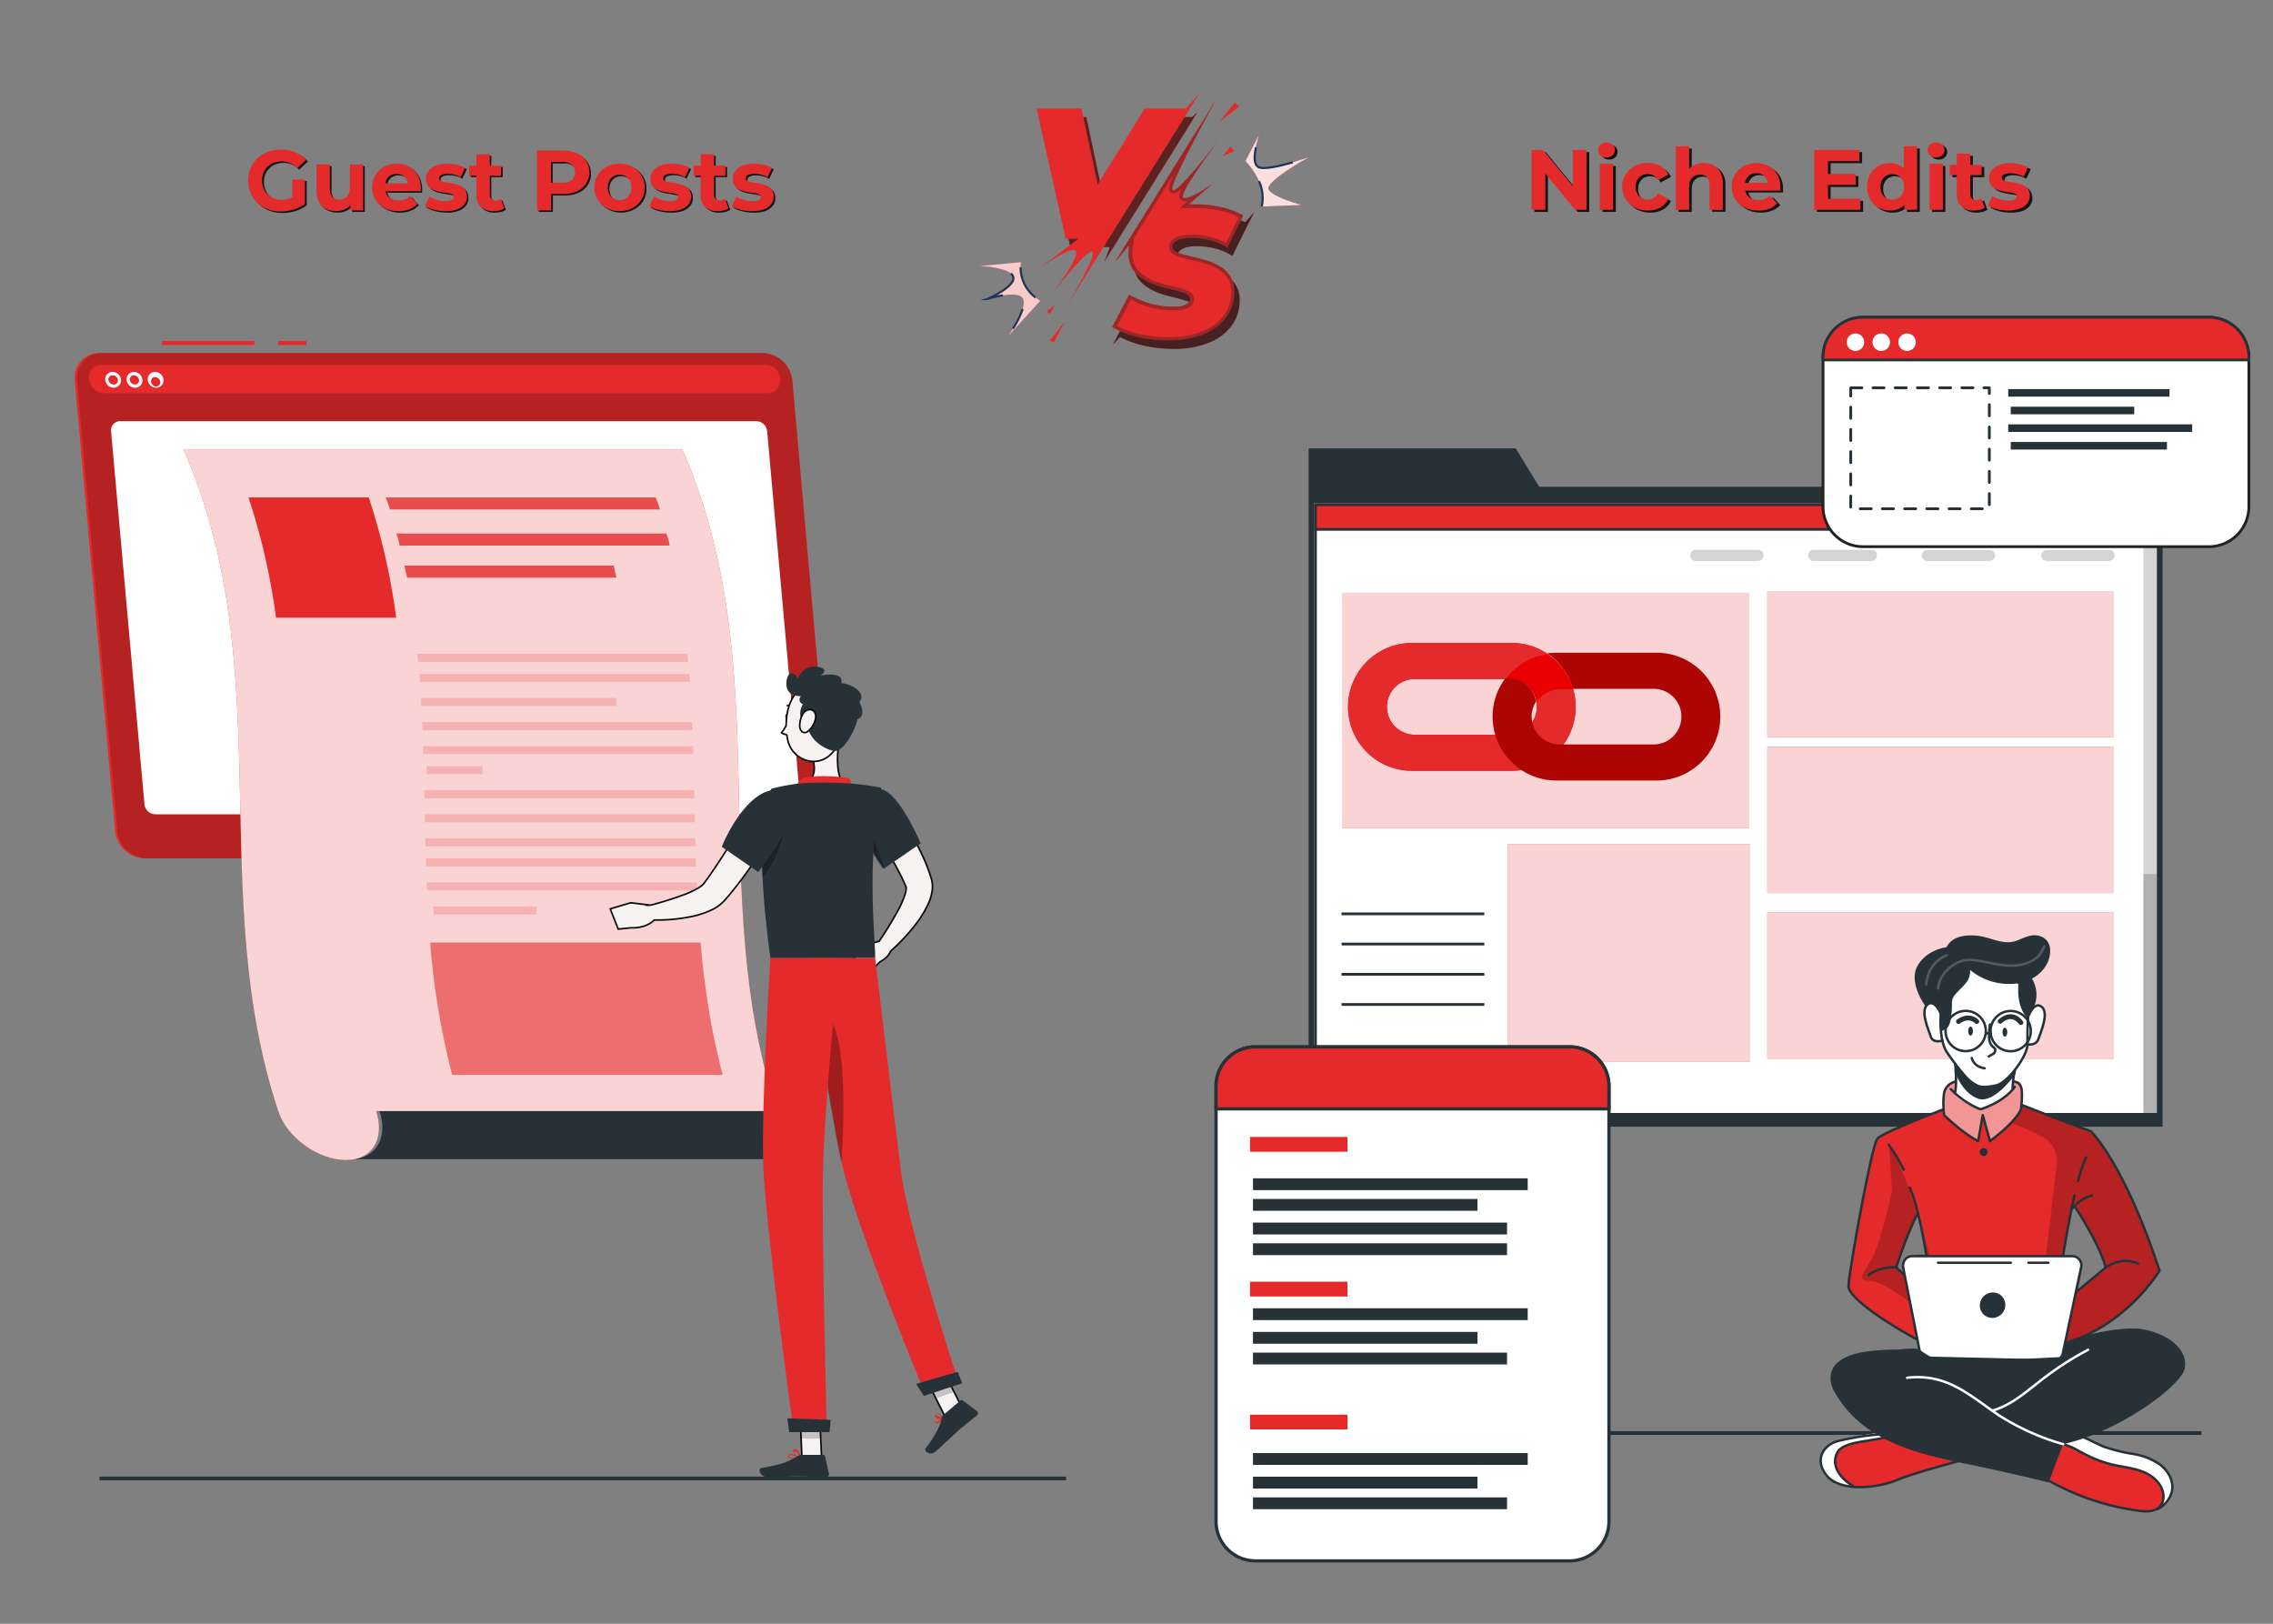 <svg id="Layer_1" data-name="Layer 1" xmlns="http://www.w3.org/2000/svg" xmlns:xlink="http://www.w3.org/1999/xlink" viewBox="0 0 700 500"><rect x="0" y="0" width="700" height="500" fill="#808080" stroke="none"/><defs><style>.cls-1,.cls-10,.cls-13,.cls-25,.cls-27,.cls-28,.cls-29,.cls-30,.cls-32,.cls-39,.cls-7,.cls-9{fill:none;}.cls-2{fill:#263238;}.cls-11,.cls-17,.cls-26,.cls-3,.cls-31,.cls-33,.cls-38,.cls-40{fill:#fff;}.cls-4{clip-path:url(#clip-path);}.cls-5,.cls-8{opacity:0.17;}.cls-15,.cls-17,.cls-18,.cls-22,.cls-26,.cls-28,.cls-5{isolation:isolate;}.cls-12,.cls-14,.cls-18,.cls-34,.cls-6{fill:#e42a2a;}.cls-10,.cls-12,.cls-13,.cls-25,.cls-27,.cls-29,.cls-30,.cls-31,.cls-33,.cls-34,.cls-6,.cls-7,.cls-9{stroke:#263238;}.cls-10,.cls-11,.cls-12,.cls-21,.cls-34,.cls-39,.cls-6,.cls-9{stroke-miterlimit:10;}.cls-6,.cls-7,.cls-9{stroke-width:0.85px;}.cls-13,.cls-25,.cls-27,.cls-28,.cls-29,.cls-30,.cls-31,.cls-32,.cls-33,.cls-7{stroke-linecap:round;stroke-linejoin:round;}.cls-10{stroke-width:1.15px;}.cls-11{stroke:#222221;}.cls-11,.cls-12,.cls-13{stroke-width:0.86px;}.cls-13{stroke-dasharray:3.42;}.cls-15,.cls-20,.cls-28{opacity:0.2;}.cls-16{fill:#fafafa;}.cls-17,.cls-19{opacity:0.8;}.cls-18{opacity:0.6;}.cls-21{fill:#f7f2f2;stroke:#0a0a0a;stroke-width:0.5px;}.cls-22{opacity:0.3;}.cls-23{fill:#ea0000;}.cls-24{fill:#111;opacity:0.28;}.cls-25,.cls-28,.cls-31,.cls-32{stroke-width:0.75px;}.cls-26{opacity:0.5;}.cls-27{stroke-width:1.5px;}.cls-28,.cls-32{stroke:#fff;}.cls-29{stroke-width:0.75px;}.cls-30{stroke-width:0.75px;}.cls-33,.cls-34{stroke-width:1px;}.cls-35,.cls-36,.cls-37{fill:#231f20;}.cls-35{opacity:0.81;}.cls-36{opacity:0.36;}.cls-37{opacity:0.68;}.cls-38{opacity:0.85;}.cls-39{stroke:#1d3557;stroke-width:0.65px;}.cls-40{opacity:0.76;}.cls-41{fill:#141414;}</style><clipPath id="clip-path"><rect class="cls-1" x="404.69" y="154.98" width="259.62" height="187.74"/></clipPath></defs><title>niche-edits-vs-guest-posts-know-when-to-choose</title><polygon class="cls-2" points="474.04 149.9 466.78 138.06 403 138.06 403 149.67 403 153.85 403 346.94 666 346.94 666 149.9 474.04 149.9"/><rect class="cls-3" x="404.69" y="154.98" width="259.62" height="187.74"/><g class="cls-4"><rect class="cls-5" x="660.08" y="154.13" width="5.92" height="190.27"/><rect class="cls-5" x="660.08" y="269.14" width="5.92" height="73.57"/><rect class="cls-6" x="404.27" y="152.86" width="260.46" height="10.15"/></g><rect class="cls-7" x="405.11" y="155.4" width="259.62" height="187.74"/><g class="cls-8"><path d="M541.41,172.74H522.14a1.6,1.6,0,0,1-1.59-1.6V171h0a1.69,1.69,0,0,1,1.68-1.69H541.5a1.6,1.6,0,0,1,1.6,1.6V171h0a1.7,1.7,0,0,1-1.68,1.7Z"/><path d="M576.46,172.74h-18a1.6,1.6,0,0,1-1.59-1.6V171h0a1.64,1.64,0,0,1,1.58-1.69h18a1.63,1.63,0,0,1,1.59,1.68h0A1.65,1.65,0,0,1,576.46,172.74Z"/><path d="M612.72,172.74H593.55a1.7,1.7,0,0,1-1.69-1.7h0a1.69,1.69,0,0,1,1.68-1.69h19.18a1.69,1.69,0,0,1,1.69,1.68h0A1.69,1.69,0,0,1,612.72,172.74Z"/><path d="M649.53,172.74H630.35a1.69,1.69,0,0,1-1.69-1.7h0a1.69,1.69,0,0,1,1.68-1.69h19.28a1.6,1.6,0,0,1,1.59,1.6V171h0a1.69,1.69,0,0,1-1.68,1.7Z"/></g><line class="cls-9" x1="413.15" y1="281.4" x2="457.12" y2="281.4"/><line class="cls-9" x1="413.15" y1="290.7" x2="457.12" y2="290.7"/><line class="cls-9" x1="413.15" y1="300.01" x2="457.12" y2="300.01"/><line class="cls-9" x1="413.15" y1="309.31" x2="457.12" y2="309.31"/><g id="freepik--Floor--inject-460"><line class="cls-10" x1="677.98" y1="441.27" x2="380.28" y2="441.27"/></g><g id="freepik--Floor--inject-460-2" data-name="freepik--Floor--inject-460"><line class="cls-10" x1="328.32" y1="455.27" x2="30.62" y2="455.27"/></g><path class="cls-11" d="M692.57,110V156a12.34,12.34,0,0,1-12.33,12.34H573.78A12.32,12.32,0,0,1,561.43,156h0V110a12.33,12.33,0,0,1,12.35-12.3H680.23A12.34,12.34,0,0,1,692.57,110Z"/><path class="cls-12" d="M692.57,110v.84H561.43v-1a12.26,12.26,0,0,1,12.35-12.15H680.23A12.34,12.34,0,0,1,692.57,110Z"/><path class="cls-3" d="M573.31,107.27a2.69,2.69,0,1,1,0-3.8h0A2.7,2.7,0,0,1,573.31,107.27Z"/><path class="cls-3" d="M581.26,107.27a2.69,2.69,0,1,1,0-3.8h0A2.7,2.7,0,0,1,581.26,107.27Z"/><path class="cls-3" d="M589.22,107.27a2.69,2.69,0,1,1,0-3.8h0A2.7,2.7,0,0,1,589.22,107.27Z"/><rect class="cls-13" x="569.96" y="119.42" width="42.68" height="37.25"/><rect class="cls-2" x="618.46" y="119.81" width="49.66" height="2.33"/><rect class="cls-2" x="619.24" y="125.24" width="38.02" height="2.33"/><rect class="cls-2" x="618.46" y="130.67" width="56.65" height="2.33"/><rect class="cls-2" x="619.24" y="136.1" width="48.11" height="2.33"/><g id="freepik--Post--inject-107"><rect class="cls-14" x="85.73" y="105" width="8.65" height="1.24"/><rect class="cls-14" x="49.91" y="105" width="28.41" height="1.24"/><path class="cls-14" d="M44.56,264.32H248a7.55,7.55,0,0,0,7.67-7.43,7.4,7.4,0,0,0-.05-.94L243.29,117.07a9.37,9.37,0,0,0-9.1-8.36H30.7A7.54,7.54,0,0,0,23,116.14a7.23,7.23,0,0,0,0,.93L35.45,255.91A9.36,9.36,0,0,0,44.56,264.32Z"/><path class="cls-14" d="M45.22,264.32H248.69a7.55,7.55,0,0,0,7.67-7.41,7.72,7.72,0,0,0-.05-1L244,117.07a9.38,9.38,0,0,0-9.1-8.36H31.35a7.55,7.55,0,0,0-7.63,7.48,8.51,8.51,0,0,0,0,.88L36.13,255.91A9.38,9.38,0,0,0,45.22,264.32Z"/><path class="cls-15" d="M45.22,264.32H248.69a7.55,7.55,0,0,0,7.67-7.41,7.72,7.72,0,0,0-.05-1L244,117.07a9.38,9.38,0,0,0-9.1-8.36H31.35a7.55,7.55,0,0,0-7.63,7.48,8.51,8.51,0,0,0,0,.88L36.13,255.91A9.38,9.38,0,0,0,45.22,264.32Z"/><path class="cls-14" d="M235.52,112.41H30.7c-5.22.44-4,8.65,1.25,8.65H236.44c5.26,0,5.07-8.21-.23-8.65C236,112.42,235.75,112.41,235.52,112.41Z"/><path class="cls-16" d="M35,119.41A2.68,2.68,0,0,1,32.41,117a2.29,2.29,0,0,1,.58-1.75,2.23,2.23,0,0,1,1.68-.73,2.66,2.66,0,0,1,2.6,2.39,2.23,2.23,0,0,1-2,2.46Zm-.35-3.86a1.26,1.26,0,0,0-.93.4,1.3,1.3,0,0,0-.32,1,1.63,1.63,0,0,0,1.6,1.46A1.25,1.25,0,0,0,36,118a1.3,1.3,0,0,0,.31-1h0A1.65,1.65,0,0,0,34.67,115.55Z"/><path class="cls-16" d="M41.56,119.41A2.67,2.67,0,0,1,39,117a2.25,2.25,0,0,1,2-2.47h.25a2.67,2.67,0,0,1,2.6,2.39h0a2.21,2.21,0,0,1-.58,1.75A2.27,2.27,0,0,1,41.56,119.41Zm-.34-3.86a1.26,1.26,0,0,0-.93.4,1.28,1.28,0,0,0-.33,1,1.65,1.65,0,0,0,1.6,1.46A1.22,1.22,0,0,0,42.8,117h0A1.63,1.63,0,0,0,41.22,115.55Z"/><path class="cls-16" d="M48.11,119.41A2.68,2.68,0,0,1,45.5,117a2.29,2.29,0,0,1,.58-1.75,2.23,2.23,0,0,1,1.68-.73,2.68,2.68,0,0,1,2.61,2.39h0a2.29,2.29,0,0,1-.58,1.75A2.27,2.27,0,0,1,48.11,119.41Zm-.35-3.29a1.22,1.22,0,0,0-.93.39,1.3,1.3,0,0,0-.31,1A1.63,1.63,0,0,0,48.11,119a1.26,1.26,0,0,0,.93-.4,1.3,1.3,0,0,0,.32-1h0a1.65,1.65,0,0,0-1.64-1.46Z"/><path class="cls-3" d="M47.82,250.74H243.75a2.76,2.76,0,0,0,2.8-2.71c0-.12,0-.23,0-.34l-10.3-114.94a3.4,3.4,0,0,0-3.32-3.05H37a2.76,2.76,0,0,0-2.8,2.71,1.94,1.94,0,0,0,0,.34L44.49,247.69A3.42,3.42,0,0,0,47.82,250.74Z"/><path class="cls-2" d="M116.88,342.13c2.68,8.19-1,14.82-9.16,14.82h136.2c8.19,0,11.83-6.63,9.15-14.82Z"/><path class="cls-14" d="M56.51,138.35c29.7,67.93,6.73,135.87,29.17,203.78h0c2.73,8.33,12.53,15.08,20.85,15.08s12-6.75,9.31-15.08H239.31c-22.45-67.93.52-135.85-29.18-203.78Z"/><path class="cls-17" d="M56.51,138.35c29.7,67.93,6.73,135.87,29.17,203.78h0c2.73,8.33,12.53,15.08,20.85,15.08s12-6.75,9.31-15.08H239.31c-22.45-67.93.52-135.85-29.18-203.78Z"/><path class="cls-14" d="M122,190.22h-37a201,201,0,0,0-8.48-37.05h37.05A201,201,0,0,1,122,190.22Z"/><path class="cls-18" d="M222.55,331h-83.3a237.4,237.4,0,0,1-6.78-40.76h83.31A236.41,236.41,0,0,0,222.55,331Z"/><g class="cls-19"><path class="cls-14" d="M203.24,156.87H120.08a27.41,27.41,0,0,0-1.34-3.7H201.9A25.85,25.85,0,0,1,203.24,156.87Z"/><path class="cls-14" d="M206.22,168H123.06a17.47,17.47,0,0,0-1-3.71H205.2A15.69,15.69,0,0,1,206.22,168Z"/><path class="cls-14" d="M189.84,177.87H125.39c-.26-.88-.53-2.26-.83-3.71H189C189.3,175.61,189.58,177,189.84,177.87Z"/></g><g class="cls-20"><path class="cls-14" d="M211.94,203.8H128.78c-.08-.81-.16-1.64-.25-2.47h83.15C211.78,202.16,211.86,203,211.94,203.8Z"/><path class="cls-14" d="M212.51,210H129.35c-.06-.83-.13-1.65-.2-2.47H212.3Z"/><path class="cls-14" d="M189.84,217.39H129.77c0-.83-.09-1.64-.15-2.47H189.7Z"/><path class="cls-14" d="M213.26,224.8H130.1c0-.82-.07-1.64-.11-2.47h83.15C213.18,223.16,213.23,224,213.26,224.8Z"/><path class="cls-14" d="M213.5,232.21H130.34c0-.83-.05-1.65-.08-2.47h83.16C213.45,230.56,213.48,231.38,213.5,232.21Z"/><path class="cls-14" d="M148.62,238.39H131.43c0-.83,0-1.65-.07-2.47h17.19C148.58,236.74,148.6,237.57,148.62,238.39Z"/><path class="cls-14" d="M213.84,245.8H130.69c0-.83,0-1.66-.05-2.47h83.15C213.81,244.14,213.82,245,213.84,245.8Z"/><path class="cls-14" d="M214,253.21H130.88l-.06-2.47H214Z"/><path class="cls-14" d="M214.17,260.62H131c0-.82,0-1.65-.07-2.47H214.1C214.12,259,214.14,259.8,214.17,260.62Z"/><path class="cls-14" d="M214.38,266.79H131.22l-.09-2.47h83.16Z"/><path class="cls-14" d="M214.66,274.2H131.5c0-.81-.08-1.64-.11-2.47h83.15C214.57,272.56,214.61,273.39,214.66,274.2Z"/><path class="cls-14" d="M165.31,281.61H133.54l-.13-2.47h31.78Z"/></g></g><g id="freepik--Character--inject-107"><path class="cls-21" d="M287.1,274.12a14.11,14.11,0,0,1-1.14,4,30.59,30.59,0,0,1-3.49,5.88,58.56,58.56,0,0,1-8.2,8.89c-.68,2-3.19,3.23-3.19,3.23l-3.34,3.25-5-4L266.7,291l4.05-1.17a108.15,108.15,0,0,0,5.84-9.54,27.85,27.85,0,0,0,2.14-4.92,6.76,6.76,0,0,0,.34-1.94c0-.22,0-.38-.07-.38l-.07-.16-.27-.63a71.56,71.56,0,0,0-5.43-10c-1-1.64-2.14-3.28-3.29-4.85s-2.3-3.23-3.4-4.69L273.7,247c.73.9,1.36,1.7,2,2.57s1.25,1.72,1.85,2.6c1.21,1.75,2.35,3.53,3.42,5.38s2.11,3.73,3,5.7a49.36,49.36,0,0,1,2.47,6.13l.26.82.07.2.09.34a4.94,4.94,0,0,1,.18.76A9.19,9.19,0,0,1,287.1,274.12Z"/><path class="cls-2" d="M243,220.62c0,.49-.26.88-.58.88s-.57-.39-.57-.88.25-.88.57-.88S243,220.13,243,220.62Z"/><path class="cls-2" d="M244.76,217.92a.22.22,0,0,1-.16,0,2.3,2.3,0,0,0-2-.37.29.29,0,0,1-.37-.17.3.3,0,0,1,.16-.37,2.82,2.82,0,0,1,2.57.45.27.27,0,0,1,.08.38v0A.28.28,0,0,1,244.76,217.92Z"/><path class="cls-21" d="M258.74,226.23c-.87,4.41-1.73,12.5,1.36,15.44,0,0-1.21,4.48-9.41,4.48-9,0-4.3-4.48-4.3-4.48,4.92-1.17,4.78-4.82,3.93-8.25Z"/><path class="cls-14" d="M261.28,243.21c.65-1.42,1.36-3-.11-3.55-1.65-.56-10.49-1.13-13.54-.07a3.16,3.16,0,0,0-2.21,3.89v0Z"/><path class="cls-14" d="M289.78,437.64a1.93,1.93,0,0,1-1.36.64c-.16,0-.35-.15-.43-.52a.65.65,0,0,1,.12-.54c.54-.73,2.55-.94,2.63-1a.13.13,0,0,1,.14.07.14.14,0,0,1,0,.15A6.66,6.66,0,0,1,289.78,437.64Zm-1.78-.38-.12.12a.41.41,0,0,0-.08.32c.05.26.18.29.22.3.41.09,1.35-.7,1.94-1.4a4.92,4.92,0,0,0-2,.67Z"/><path class="cls-14" d="M290.85,437h-.06c-.7.15-2.46-.08-2.81-.67a.47.47,0,0,1,.1-.59.79.79,0,0,1,.58-.25c.92,0,2.15,1.21,2.2,1.27a.15.15,0,0,1,0,.14A.12.12,0,0,1,290.85,437Zm-2.51-1.54,0,.05c-.14.13-.09.21-.07.25a3.35,3.35,0,0,0,2.21.56,3.48,3.48,0,0,0-1.77-1A.46.46,0,0,0,288.34,435.46Z"/><path class="cls-14" d="M244.55,449.23a2.46,2.46,0,0,1-1.77-.45.56.56,0,0,1,0-.63.78.78,0,0,1,.46-.33c1-.27,3.11.93,3.2,1a.15.15,0,0,1,.07.15.16.16,0,0,1-.12.12A11.24,11.24,0,0,1,244.55,449.23Zm-1-1.17h-.27a.45.45,0,0,0-.28.2c-.11.18-.07.27,0,.32.28.39,1.8.4,2.93.24A6.7,6.7,0,0,0,243.59,448.06Z"/><path class="cls-14" d="M246.38,449h-.06c-.73-.33-2.18-1.64-2.06-2.32,0-.16.14-.36.53-.4a1.09,1.09,0,0,1,.82.25,4,4,0,0,1,.94,2.32.14.14,0,0,1-.06.13A.14.14,0,0,1,246.38,449ZM245,447h-.09c-.25,0-.27.12-.28.16-.07.41.91,1.43,1.64,1.88a3.32,3.32,0,0,0-.82-1.86A.75.75,0,0,0,245,447Z"/><polygon class="cls-21" points="253.02 449 246.97 449 246.37 435 252.41 435 253.02 449"/><polygon class="cls-21" points="296.94 434.78 291.1 436.3 284.64 423.55 290.48 422.03 296.94 434.78"/><path class="cls-2" d="M290.65,435.61l5.17-4.39a.5.5,0,0,1,.65,0l4.38,3.29a.88.88,0,0,1,.15,1.23.75.75,0,0,1-.15.16c-1.83,1.49-2.8,2.13-5.07,4.06-1.4,1.18-5.61,5.25-7.54,6.9s-3.8-.06-3.16-.91c2.89-3.77,4.77-7.46,5-9.45A1.45,1.45,0,0,1,290.65,435.61Z"/><path class="cls-2" d="M247,448h6.57a.52.52,0,0,1,.51.41l1.2,5.36a.89.89,0,0,1-.67,1.05l-.21,0c-2.37,0-5.81-.17-8.79-.17-3.5,0-5,.19-9.11.19-2.47,0-3.16-2.51-2.13-2.74,4.71-1,7.08-1.14,11.16-3.65A2.81,2.81,0,0,1,247,448Z"/><path class="cls-21" d="M238.6,255.07c-2,3.55-4.1,6.91-6.35,10.26s-4.63,6.57-7.25,9.76c-.32.4-.66.82-1,1.18l-.5.59-.25.3-.43.44a12.3,12.3,0,0,1-3.42,2.47,27.35,27.35,0,0,1-6.41,2.16,53.54,53.54,0,0,1-11.5,1.07c-2.78,2.76-7.1,2.39-7.1,2.39l-4,.41-2.46-6.23,6.3-1.88,6.13.74A109.26,109.26,0,0,0,211,275.37a25.4,25.4,0,0,0,4.53-2.23,5.16,5.16,0,0,0,1.28-1.14l.69-.95.83-1.14c2.17-3.09,4.27-6.32,6.31-9.59s4.11-6.57,6.07-9.86Z"/><path class="cls-2" d="M271.4,243c5.65,1.3,12.13,16.71,12.13,16.71l-11.35,7.79a96,96,0,0,1-7.5-12.76C261.33,247.72,265.62,241.71,271.4,243Z"/><path class="cls-22" d="M267,252.9l5.37,14.29-.53.37s-2.33-3.28-4.84-7.66Z"/><path class="cls-2" d="M237.61,242.86s-6.42,7.25-.36,52.14h32.26c.22-4.93-2.89-29.12,1.89-52.45a85.48,85.48,0,0,0-10.8-1.37,120.59,120.59,0,0,0-13.71,0A60.8,60.8,0,0,0,237.61,242.86Z"/><path class="cls-22" d="M241.19,256.33a28.67,28.67,0,0,1-6.37,13.81c-.13-2.89-.18-5.49-.18-7.81Z"/><path class="cls-2" d="M244,248.24c.82,5.71-10.46,20.3-10.46,20.3l-11.27-7.79s3.13-8,8.41-13.31C236.65,241.4,243.1,242,244,248.24Z"/><polygon class="cls-15" points="246.32 435 246.66 443 252.81 443 252.47 435 246.32 435"/><polygon class="cls-15" points="290.48 422.04 284.64 423.55 288.22 430.62 293.81 428.6 290.48 422.04"/><path class="cls-21" d="M259.26,219.59c-.36,6-.27,9.49-3.28,12.56-4.54,4.61-11.92,1.88-13.35-4.11-.14-.58-.25-1.21-.34-1.86a2.88,2.88,0,0,1-1.61-.52,15.55,15.55,0,0,0,1.43-2.25c0-4.84,1.55-10.21,5.91-12a8.16,8.16,0,0,1,11.24,8.16Z"/><path class="cls-2" d="M248.51,222.37c-3.16-.63-2-4.42-1.23-5.54a1.46,1.46,0,0,1-1-1.83,1.41,1.41,0,0,1,.38-.63c-1.32,0-4.66-.23-4.47-4.11s2.65-3.47,3.56-1.23a5.34,5.34,0,0,1,6.48-3.6c3.42.82.41,2.59.41,2.59s7.47-1.5,6.43,2.33c3.23.18,7.94,3.17,5.57,5.75,1.41,2.78,1.19,4.67-.6,5.41-.61,3.34-4.15,9.72-6.84,9.72C255,231.23,248.66,228.21,248.51,222.37Z"/><path class="cls-21" d="M251.16,221.22a6.73,6.73,0,0,1-2.11,3.79c-1.46,1.3-2.73.26-2.77-1.52,0-1.6.67-4.21,2.36-4.83S251.46,219.44,251.16,221.22Z"/><path class="cls-14" d="M248.69,295s6.85,46.09,10.6,63.33c4.11,18.89,25.06,69.52,25.06,69.52l10.51-3.39s-15.15-45.65-17.47-64.38c-2.54-20.32-7.88-65.08-7.88-65.08Z"/><path class="cls-2" d="M282.12,426.15s2.41,3.68,2.41,3.68l11.81-3.89-1.4-3.53Z"/><path class="cls-22" d="M253,311.91c7.92,1.55,7.08,31.07,6.13,46.25-2.29-10.73-5.63-31.38-7.91-46A2.67,2.67,0,0,1,253,311.91Z"/><path class="cls-14" d="M237.26,295s-2.85,45.33-2.19,63.81c.68,19.23,9.37,82.19,9.37,82.19h10.2s-1.64-61.84-1.2-80.72c.5-20.63,5-65.28,5-65.28Z"/><path class="cls-2" d="M242.47,436.75s.58,4.25.58,4.25h12.43l.33-3.79Z"/></g><rect class="cls-14" x="413.5" y="182.5" width="125" height="72.5"/><rect class="cls-17" x="413.5" y="182" width="125" height="73"/><rect class="cls-14" x="544.27" y="182" width="106.73" height="45"/><rect class="cls-17" x="544.27" y="182" width="106.73" height="45"/><rect class="cls-14" x="544.27" y="230" width="106.73" height="45"/><rect class="cls-17" x="544.27" y="230" width="106.73" height="45"/><rect class="cls-14" x="544.27" y="281" width="106.73" height="45"/><rect class="cls-17" x="544.27" y="281" width="106.73" height="45"/><rect class="cls-14" x="464.27" y="260" width="74.73" height="67"/><rect class="cls-17" x="464.27" y="260" width="74.73" height="67"/><path class="cls-23" d="M465.58,198H434.83a19.67,19.67,0,1,0,0,39.34h30.75a19.67,19.67,0,1,0,0-39.34Zm5.19,25.74a8.58,8.58,0,0,1-6.07,2.51h-29a8.58,8.58,0,0,1,0-17.16h29a8.58,8.58,0,0,1,6.07,14.65Z"/><path class="cls-14" d="M484.5,212.28h-4.14a8.52,8.52,0,0,0-6.06,2.52,7.84,7.84,0,0,0-1.15,1.43,8.57,8.57,0,0,1,.13,1.44,8.42,8.42,0,0,1-1.37,4.63,7.61,7.61,0,0,1-1.14,1.44,8.58,8.58,0,0,1-6.07,2.51h-29a8.58,8.58,0,0,1,0-17.16h28a20,20,0,0,1,1.86-2.14,19.49,19.49,0,0,1,11.06-5.55,19.6,19.6,0,0,0-11.06-3.4H434.83a19.67,19.67,0,1,0,0,39.34h30.75a19.22,19.22,0,0,0,2.85-.21,19.68,19.68,0,0,0,16.07-24.85Z"/><path class="cls-23" d="M510.13,201H479.38a19.35,19.35,0,0,0-2.86.21,19.63,19.63,0,0,1,7.87,10.88h24.86a8.58,8.58,0,1,1,0,17.16h-29a8.63,8.63,0,0,1-8.58-8.58,8.37,8.37,0,0,1,1.37-4.63,8.58,8.58,0,0,0-8.45-7.14h-1a19.51,19.51,0,0,0-3.91,11.77,19.18,19.18,0,0,0,.76,5.39,19.66,19.66,0,0,0,18.92,14.28h30.75a19.67,19.67,0,0,0,0-39.34Z"/><path class="cls-24" d="M510.13,201H479.38a19.35,19.35,0,0,0-2.86.21,19.63,19.63,0,0,1,7.87,10.88h24.86a8.58,8.58,0,1,1,0,17.16h-29a8.63,8.63,0,0,1-8.58-8.58,8.37,8.37,0,0,1,1.37-4.63,8.58,8.58,0,0,0-8.45-7.14h-1a19.51,19.51,0,0,0-3.91,11.77,19.18,19.18,0,0,0,.76,5.39,19.66,19.66,0,0,0,18.92,14.28h30.75a19.67,19.67,0,0,0,0-39.34Z"/><g id="freepik--Character--inject-431"><path class="cls-14" d="M607.91,448.64s-20,5.74-22.83,6.74c-2.54.9-9.43,3.31-14.61,2.56a10.85,10.85,0,0,1-1.48-.32c-5.24-1.56-7.6-3-8.29-6.31s1.92-5.73,4.44-7.28,16.15-3.18,16.15-3.18l3.3,1h0Z"/><path class="cls-3" d="M570.47,457.94a10.85,10.85,0,0,1-1.48-.32c-5.24-1.56-7.6-3-8.29-6.31s1.92-5.73,4.44-7.28,16.15-3.18,16.15-3.18l3.3,1c-3,1.38-14.1,2.13-16.52,3.53s-3.59,4-2.16,7.6C566.67,454.81,568.72,456.64,570.47,457.94Z"/><path class="cls-25" d="M604.9,449.46s-15,3.89-21,6.39-17.35,3.58-21.42-1.56-.47-9.57,3.59-10.56,12.25-2.54,16.73-1.91"/><path class="cls-25" d="M570.77,457.67s-7.66-4.2-5.11-10.08c1.88-4.34,12.09-3.4,17.14-5.77"/><path class="cls-14" d="M668.94,458.87a6.34,6.34,0,0,1-3,5.24,11.8,11.8,0,0,1-6.16,1.27c-7-.09-20.23-5.11-20.23-5.11l-12.37-6.84,6.44-10.18,1.76-2.76,4.54,1s3.77,2.14,7.55,3.84,13,2.07,16.23,4.67S669.29,455.46,668.94,458.87Z"/><path class="cls-3" d="M668.94,458.87a6.34,6.34,0,0,1-3,5.24,9.19,9.19,0,0,0-.35-6.18c-1.38-3.1-5.87-5.83-11.79-6.29s-10.44-3.22-12.81-4.46c-1.85-1-5.75-3.06-7.37-3.93l1.76-2.76,4.54,1s3.77,2.14,7.55,3.84,13,2.07,16.23,4.67S669.29,455.46,668.94,458.87Z"/><path class="cls-25" d="M629.92,455.35a78.2,78.2,0,0,0,28.94,9.89c2.26.27,4.87.31,6.38-1.39a4.73,4.73,0,0,0,1-3.53c-.27-3.17-2.95-5.69-5.88-6.95s-6.15-1.56-9.27-2.25a36.8,36.8,0,0,1-8.91-3.27c-2.24-1.16-4.4-2.58-6.87-3.1s-5.4.11-6.72,2.26"/><path class="cls-25" d="M664.41,464.72a8.24,8.24,0,0,0,4.53-5.85c.44-3-1.26-6-3.66-7.84a20.22,20.22,0,0,0-8.37-3.32,52.67,52.67,0,0,1-8.83-2.16c-4.33-1.7-8.61-5-13.13-3.84"/><path class="cls-14" d="M643.87,348.33l-20.92-8-.27-.1s.08-.56.14-1.39c.13-1.67.2-4.39-.58-5.31-1.17-1.38-4.47-.22-7.7-1.7s-9.19,1.17-9.19,1.17-4.31-.79-6.22,2.31a16.92,16.92,0,0,0-.63,6.22l-.39.14c-2.5.93-16.07,6-18.93,8.09-3.17,2.24-6.68,25.3-7.81,32.07s-3.13,12.87-2.11,15.2,15.59,13.55,24,16.44,38.13,2.08,38.13,2.08l1.35-.41c5-1.62,22.87-8.29,32.34-24C665.07,391.25,655.89,361.18,643.87,348.33ZM587.34,387.1c-1.55,1.1-.7,5.32-.7,5.32l-2.61-2.3,6.57-16.18,2.81,12.44S588.88,386,587.34,387.1ZM640,397.38c-.73.37,2.07-7.4.74-9.16s-5.32-1.6-5.32-1.6l.34-2.12,2.37-12.16.78-.93s8.14,13.95,9.6,18.86C648.46,390.29,639.59,397.38,640,397.38Z"/><path class="cls-3" d="M604.36,297.89l-10.8,11.47s-1.49,1.32-.9,4.64,2,6.22,3,6.41a14.08,14.08,0,0,0,2.5.22,44.67,44.67,0,0,0,4,7s.57,7.74.27,9.89c0,0,3.88,3.39,7.53,3.82s9.3-5.17,9.3-5.17l1.38-6.85s3.32-5,3.54-6.37,1.74-1,2.49-1.66a12.75,12.75,0,0,0,2.76-6.4c.3-2.79.3-6-2.94-5.06-2.81-.75-1.05-6.69-1.05-6.69l-4.94-4.36Z"/><path class="cls-26" d="M623,340.37c-.17.43-.35.84-.56,1.25-1.78,3.36-9.55,9.76-9.55,9.76l-2.35-7.22-1.28,7.22c-2.59-1.13-10.5-8-10.5-8s-.27-.64-.59-1.64l.39-.14a16.75,16.75,0,0,1,.64-6.22c1.89-3.11,6.22-2.31,6.22-2.31s6-2.65,9.18-1.17,6.53.33,7.7,1.7.45,6.67.45,6.67Z"/><path class="cls-15" d="M643.87,348.33l-20.92-8-.27-.1s.08-.56.14-1.39l-.43,2.72-3.1,4.2a86.68,86.68,0,0,1,9.67,4.25,8.5,8.5,0,0,1,4.43,8.46l-3.86,33L628,410.23l4.77,4.95c5-1.62,22.88-8.29,32.35-24C665.07,391.25,655.89,361.18,643.87,348.33ZM640,397.38c-.73.37,2.07-7.4.74-9.16s-5.32-1.6-5.32-1.6l.34-2.12,2.37-12.16.78-.93s8.14,13.95,9.6,18.86C648.46,390.29,639.59,397.38,640,397.38Z"/><path class="cls-15" d="M594.8,388.22l-3.26-10.88s-5.84-19.9-9.84-24.81l1,14s-3.45,16.72-6.61,21.69-3.86,6.21,0,6.21,13.27,7.49,13.27,7.49l-.73-6.22Zm-8.2,4.2-2.62-2.3,6.57-16.18,2.81,12.44s-4.51-.34-6.05.74S586.6,392.42,586.6,392.42Z"/><path class="cls-25" d="M602.13,327.62s.6,5.86,0,8.54"/><path class="cls-25" d="M619.83,335.37a25.8,25.8,0,0,1,.65-5.6"/><path class="cls-25" d="M621.4,302.26s3.55,4.46,3.36,7.83-.45,7.36-.36,11.27-6.27,12.11-9.55,12.83-6.09.92-8.19-1.18a78.06,78.06,0,0,1-6.9-8.73c-2.73-3.73-2.08-11.92-2.08-11.92"/><path class="cls-25" d="M612.85,315.48a18.45,18.45,0,0,0-.28,3.71,4.22,4.22,0,0,0,.91,2.9c.4.4,1,.73,1,1.28a1.4,1.4,0,0,1-.73,1.21,9.18,9.18,0,0,0-1.28.76"/><path class="cls-25" d="M607.23,325.77s.41,2.64,3.95,3.19"/><path class="cls-2" d="M607.6,317.5c0,.76-.33,1.38-.74,1.38s-.74-.62-.74-1.38.33-1.39.74-1.39S607.6,316.74,607.6,317.5Z"/><path class="cls-2" d="M618.17,317.83c0,.76-.33,1.38-.74,1.38s-.73-.62-.73-1.38.33-1.38.73-1.38S618.17,317.06,618.17,317.83Z"/><path class="cls-27" d="M616,314.48s3.45-3.46,6.35.4"/><path class="cls-27" d="M608.76,314.55s-2.18-2.45-5.62,0"/><path class="cls-2" d="M602.4,330.88s2.1,5.8,6.81,7.45,10.95-6.91,10.95-6.91l-.33-1.11s-4.1,5.32-8.65,4.42-9-7.09-9-7.09Z"/><path class="cls-25" d="M598.17,320.41s-2.8,1-3.55-1.19-3.3-7.94-1.06-9.86,4,2.53,4,2.53"/><path class="cls-25" d="M624.4,321.6s2.6.52,3.35-1.66,3.3-7.94,1.06-9.86-4,2.54-4,2.54"/><path class="cls-2" d="M597.59,317.5a3.92,3.92,0,0,0,2.46-1.45,6,6,0,0,0,.69-2.21,25.56,25.56,0,0,0,.39-4.45,5.94,5.94,0,0,1,.16-1.73,4.6,4.6,0,0,1,.94-1.54c1-1.15,2.15-2.12,3.09-3.3a5.54,5.54,0,0,0,1.38-4.15,18.93,18.93,0,0,0,15.52,4c4.94-1,9.67-5.29,9.1-10.74a4.39,4.39,0,0,0-3.45-3.78c-2.44-.61-4.63.69-6.84,1.52-4,1.52-8-1.09-12-1.52-3.46-.38-7.76,0-9.57,3.51,0,0-6.22.74-9,5.88s2.46,12.24,2.46,12.24,2.08-2.54,4.79,2.6Z"/><path class="cls-2" d="M621.83,301s-1.62,8.43,2.6,12.51c0,0,.93-2.53,1.86-3.16a9.74,9.74,0,0,0-.74-9.35C622.43,296.05,621.83,301,621.83,301Z"/><path class="cls-28" d="M629.52,291.36a7.9,7.9,0,0,1-4.83,5c-5.86,2.39-11.55-.25-17.42-.77-4.79-.43-10.07,3.9-10.41,8.82"/><path class="cls-28" d="M593.25,303.13a10.23,10.23,0,0,1,6.22-9"/><path class="cls-25" d="M600.78,335.37a26.54,26.54,0,0,0,9.12,6.22s7-2,10.58-6.91"/><circle class="cls-29" cx="605.36" cy="317.48" r="6.2"/><circle class="cls-30" cx="619.21" cy="317.51" r="6.2"/><path class="cls-25" d="M602.13,333.06a4.83,4.83,0,0,0-3,2.31c-1.1,1.94-.43,8-.43,8s5.67,5.6,10.5,8l1.42-8,2.21,8s7.48-5.28,9.55-9.75c0,0,.69-5.22,0-6.91a2.41,2.41,0,0,0-2.23-1.64"/><path class="cls-25" d="M593.25,386.63s-2.22-14.86-5.17-20.91"/><path class="cls-25" d="M581.7,352.53a59.69,59.69,0,0,1,4.59,7.68"/><path class="cls-25" d="M640,363.62a41.94,41.94,0,0,1,2.44-7.24"/><path class="cls-25" d="M635.37,386.63s1.59-10.19,3.5-18.57"/><path class="cls-25" d="M638.08,372.33a11.72,11.72,0,0,1,6.17-4.23"/><path class="cls-25" d="M622.69,340.27s12.87,5.14,21.18,8.06c0,0,10.23,9.61,21.19,42.92,0,0-10,16.9-29.15,22.31"/><path class="cls-25" d="M639.22,398l9.24-7.69s4.88-3.71,10-1.18"/><path class="cls-25" d="M638.87,371.41s7.63,11.28,9.59,18.88"/><path class="cls-25" d="M586.7,392.85l-2.7-2.56a12.75,12.75,0,0,0-8.55,2.34"/><path class="cls-25" d="M584,390.29s3.36-11.05,6.66-16.71"/><path class="cls-25" d="M598.51,341.62s-18.52,6.95-20.34,9-8.71,40.89-8.9,45.34c-.16,4,14.27,12.91,21.42,16.68"/><path class="cls-2" d="M612.13,354.75a1.23,1.23,0,1,1-1.23-1.22h0a1.22,1.22,0,0,1,1.23,1.21Z"/><path class="cls-2" d="M634.45,419.75H591a1,1,0,0,1-1-1h0a1,1,0,0,1,1-1h43.46a1,1,0,0,1,1,1h0A1,1,0,0,1,634.45,419.75Z"/><path class="cls-31" d="M635.27,416.74l5.65-26.53a2.82,2.82,0,0,0-2.17-3.34,3.05,3.05,0,0,0-.6-.06H588.9a2.82,2.82,0,0,0-2.82,2.82,3.41,3.41,0,0,0,0,.55l5.07,25.64a2.82,2.82,0,0,0,2.7,2.28l38.54.88A2.83,2.83,0,0,0,635.27,416.74Z"/><path class="cls-2" d="M617.56,401.91a4,4,0,0,1-5.27,3.71,3.79,3.79,0,0,1-2.35-2.31,4,4,0,0,1,5.44-4.95,3.72,3.72,0,0,1,2.18,3.42Z"/><line class="cls-25" x1="624.69" y1="388.85" x2="630.81" y2="388.85"/><line class="cls-25" x1="596.84" y1="388.85" x2="619.26" y2="388.85"/><path class="cls-2" d="M635.37,444.7l-4.49,11.79s-11.46-2.89-26.12-5.89c-15.35-3.15-31.37-7.22-39.68-21.8a8.32,8.32,0,0,1-1.21-5.86c1.2-5,7.76-6.41,12.07-6.91a77.18,77.18,0,0,1,8.18-.46c1.38,0,6-.75,7.08.07a32.52,32.52,0,0,0,5.33,3.16c2.45,1,38.25-.93,38.25-.93a13.15,13.15,0,0,0,1.13-4.31c5.63-2.86,18.65-5.28,24.18-4.21,8.65,1.68,13.7,6.73,12.74,12S652.75,440.86,635.37,444.7Z"/><path class="cls-32" d="M635.37,444.7a74.35,74.35,0,0,1-19.79-8.89c-8.9-6-15.85-13-28.25-11.55"/><path class="cls-32" d="M613.54,434.39c5.62-1.62,9.75-5.26,14.26-8.75a96.8,96.8,0,0,1,15.26-10"/><line class="cls-25" x1="611.79" y1="318.21" x2="613.15" y2="318.21"/></g><path class="cls-33" d="M495.5,334.49v134a12.14,12.14,0,0,1-12.12,12.15H386.62A12.14,12.14,0,0,1,374.5,468.5h0v-134a12.14,12.14,0,0,1,12.12-12.14h96.75a12.13,12.13,0,0,1,12.13,12.14Z"/><path class="cls-34" d="M495.5,334.36v7.1h-121v-7.1a12.08,12.08,0,0,1,12.12-12h96.75a12.07,12.07,0,0,1,12.13,12Z"/><rect class="cls-14" x="384.96" y="350.1" width="30.02" height="4.55"/><rect class="cls-14" x="384.96" y="394.68" width="30.02" height="4.55"/><rect class="cls-14" x="384.96" y="435.62" width="30.02" height="4.55"/><rect class="cls-2" x="385.87" y="362.84" width="84.61" height="3.64"/><rect class="cls-2" x="385.87" y="369.2" width="69.14" height="3.64"/><rect class="cls-2" x="385.87" y="376.48" width="78.24" height="3.64"/><rect class="cls-2" x="385.87" y="382.85" width="78.24" height="3.64"/><rect class="cls-2" x="385.87" y="402.86" width="84.61" height="3.64"/><rect class="cls-2" x="385.87" y="410.14" width="69.14" height="3.64"/><rect class="cls-2" x="385.87" y="416.51" width="78.24" height="3.64"/><rect class="cls-2" x="385.87" y="447.44" width="84.61" height="3.64"/><rect class="cls-2" x="385.87" y="454.72" width="69.14" height="3.64"/><rect class="cls-2" x="385.87" y="461.09" width="78.24" height="3.64"/><path class="cls-14" d="M365.29,76.18a12,12,0,0,1,3.26-.37,22.4,22.4,0,0,1,5.75.74,19.33,19.33,0,0,1,5.23,2.23l3.89-7.86,2.81-5.59-2.76,3.11a23.87,23.87,0,0,0-5.74-2,37.18,37.18,0,0,0-8.32-.89,28.55,28.55,0,0,0-10.84,1.86,15.56,15.56,0,0,0-7,5.23,13.24,13.24,0,0,0-2.43,8,9,9,0,0,0,1,4.47,9.17,9.17,0,0,0,2.71,3,16.3,16.3,0,0,0,3.75,2,33,33,0,0,0,4.09,1.26c1.35.33,2.59.64,3.72,1a12.38,12.38,0,0,1,2.72,1,1.72,1.72,0,0,1,1,1.49A1.6,1.6,0,0,1,367.6,96a4,4,0,0,1-1.77.83,12.67,12.67,0,0,1-2.94.29,26.5,26.5,0,0,1-4.5-.4,27,27,0,0,1-4.51-1.23,31.32,31.32,0,0,1-4.5-2.09l-4.77,9.13-1.86,3.55,2.17-2.32a26.91,26.91,0,0,0,3.86,1.68,33.07,33.07,0,0,0,5.92,1.46,44.14,44.14,0,0,0,6.81.52,28,28,0,0,0,10.78-1.89,16.08,16.08,0,0,0,7-5.24,12.82,12.82,0,0,0,2.46-7.81,8.41,8.41,0,0,0-3.77-7.4,16.09,16.09,0,0,0-3.75-1.89,39.7,39.7,0,0,0-4.06-1.2c-1.36-.33-2.61-.63-3.75-.92a10.59,10.59,0,0,1-2.75-1,1.74,1.74,0,0,1-1-1.51,1.82,1.82,0,0,1,.65-1.32A4.7,4.7,0,0,1,365.29,76.18Z"/><path class="cls-35" d="M365.29,76.18a12,12,0,0,1,3.26-.37,22.4,22.4,0,0,1,5.75.74,19.33,19.33,0,0,1,5.23,2.23l3.89-7.86,2.81-5.59-2.76,3.11a23.87,23.87,0,0,0-5.74-2,37.18,37.18,0,0,0-8.32-.89,28.55,28.55,0,0,0-10.84,1.86,15.56,15.56,0,0,0-7,5.23,13.24,13.24,0,0,0-2.43,8,9,9,0,0,0,1,4.47,9.17,9.17,0,0,0,2.71,3,16.3,16.3,0,0,0,3.75,2,33,33,0,0,0,4.09,1.26c1.35.33,2.59.64,3.72,1a12.38,12.38,0,0,1,2.72,1,1.72,1.72,0,0,1,1,1.49A1.6,1.6,0,0,1,367.6,96a4,4,0,0,1-1.77.83,12.67,12.67,0,0,1-2.94.29,26.5,26.5,0,0,1-4.5-.4,27,27,0,0,1-4.51-1.23,31.32,31.32,0,0,1-4.5-2.09l-4.77,9.13-1.86,3.55,2.17-2.32a26.91,26.91,0,0,0,3.86,1.68,33.07,33.07,0,0,0,5.92,1.46,44.14,44.14,0,0,0,6.81.52,28,28,0,0,0,10.78-1.89,16.08,16.08,0,0,0,7-5.24,12.82,12.82,0,0,0,2.46-7.81,8.41,8.41,0,0,0-3.77-7.4,16.09,16.09,0,0,0-3.75-1.89,39.7,39.7,0,0,0-4.06-1.2c-1.36-.33-2.61-.63-3.75-.92a10.59,10.59,0,0,1-2.75-1,1.74,1.74,0,0,1-1-1.51,1.82,1.82,0,0,1,.65-1.32A4.7,4.7,0,0,1,365.29,76.18Z"/><path class="cls-14" d="M360,104.27a42.89,42.89,0,0,1-6.72-.51,32.51,32.51,0,0,1-5.83-1.43,28.73,28.73,0,0,1-4.09-1.8l4.73-9a31.67,31.67,0,0,0,4.1,1.86,27.22,27.22,0,0,0,4.61,1.25,26.35,26.35,0,0,0,4.58.41,13.26,13.26,0,0,0,3.07-.3,4.35,4.35,0,0,0,2-.95,2.1,2.1,0,0,0,.78-1.61,2.18,2.18,0,0,0-1.3-1.94,12.63,12.63,0,0,0-2.83-1.08c-1.12-.3-2.38-.62-3.74-.95a32.53,32.53,0,0,1-4-1.24A15.59,15.59,0,0,1,351.66,85a8.72,8.72,0,0,1-2.57-2.86,8.51,8.51,0,0,1-1-4.21,15.63,15.63,0,0,1,.18-2.36l.3-1.85L347.54,75l2.1-3.39a13.14,13.14,0,0,1,.82-1.33l15.68-25.13c-6.59,12.83-5.82,13.36-5.25,13.74a.81.81,0,0,0,.48.15h0c.9,0,2.92-1.9,5.21-4.43-3.56,5.56-3,6.1-2.64,6.48a1.37,1.37,0,0,0,1,.36,9,9,0,0,0,3.43-1.18l-3.7,3.24,1.48-.07c.61,0,1.17,0,1.7,0a36.84,36.84,0,0,1,8.21.88,23.18,23.18,0,0,1,6.09,2.25l-4.39,8.89a20,20,0,0,0-4.89-2,23.36,23.36,0,0,0-5.88-.76,12.68,12.68,0,0,0-3.4.4,5.06,5.06,0,0,0-2.19,1.12,2.31,2.31,0,0,0-.82,1.69,2.23,2.23,0,0,0,1.29,2A11.31,11.31,0,0,0,364.76,79c1.14.29,2.39.59,3.75.92s2.68.72,4,1.18a16.05,16.05,0,0,1,3.63,1.83,7.89,7.89,0,0,1,3.54,7,12.4,12.4,0,0,1-2.35,7.5,15.58,15.58,0,0,1-6.79,5.06A27.63,27.63,0,0,1,360,104.27Z"/><path class="cls-14" d="M361.45,53.67c-2.09,4.84-1.5,5.24-.85,5.68a1.37,1.37,0,0,0,.77.23c.39,0,.94,0,2.58-1.49-1.12,2.25-.87,2.9-.38,3.4A1.9,1.9,0,0,0,365,62a3.72,3.72,0,0,0,.83-.11l-.33.28-2.22,2,2.95-.13c.6,0,1.15,0,1.68,0a36.37,36.37,0,0,1,8.09.86,23.46,23.46,0,0,1,5.53,2l-3.94,8A20.08,20.08,0,0,0,373,73a23.93,23.93,0,0,0-6-.77,12.89,12.89,0,0,0-3.54.41,5.53,5.53,0,0,0-2.41,1.25,2.81,2.81,0,0,0-1,2.06,2.72,2.72,0,0,0,1.55,2.41,11.09,11.09,0,0,0,3,1.14l3.76.92c1.31.32,2.64.71,4,1.17a15.14,15.14,0,0,1,3.5,1.77,7.39,7.39,0,0,1,3.33,6.55,11.84,11.84,0,0,1-2.26,7.19,15.15,15.15,0,0,1-6.57,4.9,27.17,27.17,0,0,1-10.39,1.8,43.19,43.19,0,0,1-6.64-.5,32.8,32.8,0,0,1-5.74-1.41,27.17,27.17,0,0,1-3.56-1.53l4.25-8.12a31.55,31.55,0,0,0,3.7,1.65,27.33,27.33,0,0,0,4.7,1.27,26.41,26.41,0,0,0,4.67.42,13.7,13.7,0,0,0,3.19-.31,5.06,5.06,0,0,0,2.22-1.07,2.61,2.61,0,0,0-.62-4.4,13.54,13.54,0,0,0-2.95-1.12c-1.13-.31-2.39-.63-3.75-.95a33.16,33.16,0,0,1-4-1.22A15.2,15.2,0,0,1,352,84.61a8.16,8.16,0,0,1-2.42-2.7,8,8,0,0,1-.89-4,14.38,14.38,0,0,1,.18-2.27l.37-2.35.88-1.43,0,0v0a10.33,10.33,0,0,1,.77-1.24l0,0,0,0,10.53-16.89M374,31.52,350,70a12.63,12.63,0,0,0-.84,1.35l-6,9.64,4.57-5.48a16.18,16.18,0,0,0-.19,2.44,8.94,8.94,0,0,0,1,4.46,9.1,9.1,0,0,0,2.72,3,16.06,16.06,0,0,0,3.74,2,36.77,36.77,0,0,0,4.09,1.26c1.36.32,2.59.64,3.72.94a12.87,12.87,0,0,1,2.72,1,1.71,1.71,0,0,1,1,1.49,1.64,1.64,0,0,1-.6,1.23,4.1,4.1,0,0,1-1.78.83,12.73,12.73,0,0,1-2.94.28,26,26,0,0,1-9-1.63,29.71,29.71,0,0,1-4.49-2.09l-5.21,10a27,27,0,0,0,4.61,2.09,32.67,32.67,0,0,0,5.92,1.45,42.71,42.71,0,0,0,6.8.52,28,28,0,0,0,10.79-1.89,16.09,16.09,0,0,0,7-5.23,12.84,12.84,0,0,0,2.46-7.81,8.44,8.44,0,0,0-3.77-7.41,16.29,16.29,0,0,0-3.75-1.89c-1.35-.47-2.71-.87-4.06-1.2l-3.75-.91a10.73,10.73,0,0,1-2.74-1,1.75,1.75,0,0,1-1-1.52,1.81,1.81,0,0,1,.66-1.31,4.6,4.6,0,0,1,2-1,12.51,12.51,0,0,1,3.26-.37,22.41,22.41,0,0,1,5.75.75A18.89,18.89,0,0,1,378,76.19l4.87-9.84a23.19,23.19,0,0,0-6.67-2.55,37.19,37.19,0,0,0-8.32-.88c-.59,0-1.16,0-1.72,0l7.16-6.27S367.2,61,365,61a.84.84,0,0,1-.64-.21C363,59.44,375.5,42.9,375.51,42.89s-11.94,15.66-14.14,15.66a.38.38,0,0,1-.19,0c-1.59-1.09,12.86-27,12.86-27Zm1.47,11.37Z"/><path class="cls-36" d="M361.45,53.67c-2.09,4.84-1.5,5.24-.85,5.68a1.37,1.37,0,0,0,.77.23c.39,0,.94,0,2.58-1.49-1.12,2.25-.87,2.9-.38,3.4A1.9,1.9,0,0,0,365,62a3.72,3.72,0,0,0,.83-.11l-.33.28-2.22,2,2.95-.13c.6,0,1.15,0,1.68,0a36.37,36.37,0,0,1,8.09.86,23.46,23.46,0,0,1,5.53,2l-3.94,8A20.08,20.08,0,0,0,373,73a23.93,23.93,0,0,0-6-.77,12.89,12.89,0,0,0-3.54.41,5.53,5.53,0,0,0-2.41,1.25,2.81,2.81,0,0,0-1,2.06,2.72,2.72,0,0,0,1.55,2.41,11.09,11.09,0,0,0,3,1.14l3.76.92c1.31.32,2.64.71,4,1.17a15.14,15.14,0,0,1,3.5,1.77,7.39,7.39,0,0,1,3.33,6.55,11.84,11.84,0,0,1-2.26,7.19,15.15,15.15,0,0,1-6.57,4.9,27.17,27.17,0,0,1-10.39,1.8,43.19,43.19,0,0,1-6.64-.5,32.8,32.8,0,0,1-5.74-1.41,27.17,27.17,0,0,1-3.56-1.53l4.25-8.12a31.55,31.55,0,0,0,3.7,1.65,27.33,27.33,0,0,0,4.7,1.27,26.41,26.41,0,0,0,4.67.42,13.7,13.7,0,0,0,3.19-.31,5.06,5.06,0,0,0,2.22-1.07,2.61,2.61,0,0,0-.62-4.4,13.54,13.54,0,0,0-2.95-1.12c-1.13-.31-2.39-.63-3.75-.95a33.16,33.16,0,0,1-4-1.22A15.2,15.2,0,0,1,352,84.61a8.16,8.16,0,0,1-2.42-2.7,8,8,0,0,1-.89-4,14.38,14.38,0,0,1,.18-2.27l.37-2.35.88-1.43,0,0v0a10.33,10.33,0,0,1,.77-1.24l0,0,0,0,10.53-16.89M374,31.52,350,70a12.63,12.63,0,0,0-.84,1.35l-6,9.64,4.57-5.48a16.18,16.18,0,0,0-.19,2.44,8.94,8.94,0,0,0,1,4.46,9.1,9.1,0,0,0,2.72,3,16.06,16.06,0,0,0,3.74,2,36.77,36.77,0,0,0,4.09,1.26c1.36.32,2.59.64,3.72.94a12.87,12.87,0,0,1,2.72,1,1.71,1.71,0,0,1,1,1.49,1.64,1.64,0,0,1-.6,1.23,4.1,4.1,0,0,1-1.78.83,12.73,12.73,0,0,1-2.94.28,26,26,0,0,1-9-1.63,29.71,29.71,0,0,1-4.49-2.09l-5.21,10a27,27,0,0,0,4.61,2.09,32.67,32.67,0,0,0,5.92,1.45,42.71,42.71,0,0,0,6.8.52,28,28,0,0,0,10.79-1.89,16.09,16.09,0,0,0,7-5.23,12.84,12.84,0,0,0,2.46-7.81,8.44,8.44,0,0,0-3.77-7.41,16.29,16.29,0,0,0-3.75-1.89c-1.35-.47-2.71-.87-4.06-1.2l-3.75-.91a10.73,10.73,0,0,1-2.74-1,1.75,1.75,0,0,1-1-1.52,1.81,1.81,0,0,1,.66-1.31,4.6,4.6,0,0,1,2-1,12.51,12.51,0,0,1,3.26-.37,22.41,22.41,0,0,1,5.75.75A18.89,18.89,0,0,1,378,76.19l4.87-9.84a23.19,23.19,0,0,0-6.67-2.55,37.19,37.19,0,0,0-8.32-.88c-.59,0-1.16,0-1.72,0l7.16-6.27S367.2,61,365,61a.84.84,0,0,1-.64-.21C363,59.44,375.5,42.9,375.51,42.89s-11.94,15.66-14.14,15.66a.38.38,0,0,1-.19,0c-1.59-1.09,12.86-27,12.86-27Zm1.47,11.37Z"/><polygon class="cls-14" points="375.48 37.58 380.27 31.52 381.57 32.81 375.48 37.58"/><polygon class="cls-14" points="376.56 48.09 378.87 45.09 380.09 46.59 376.56 48.09"/><polygon class="cls-14" points="367.84 36.04 368.76 34.55 367.12 36.04 354 36.04 339.5 59.39 334.54 36.04 320.69 36.04 329.62 76.09 341.79 76.09 340.16 80.49 346.11 70.93 346.11 70.93 367.1 37.24 367.1 37.24 367.1 37.23 367.84 36.04 367.84 36.04"/><polygon class="cls-37" points="367.84 36.04 368.76 34.55 367.12 36.04 354 36.04 339.5 59.39 334.54 36.04 320.69 36.04 329.62 76.09 341.79 76.09 340.16 80.49 346.11 70.93 346.11 70.93 367.1 37.24 367.1 37.24 367.1 37.23 367.84 36.04 367.84 36.04"/><path class="cls-14" d="M320.55,93.89l-.05,0Z"/><path class="cls-14" d="M320.55,93.89l-.05,0,.05,0Zm-.05,0Zm0,0Z"/><path class="cls-14" d="M330.42,81.86c1.24-2.27,2-4.27,1.2-5a1.42,1.42,0,0,0-1.05-.38,6.73,6.73,0,0,0-2.34.64L333.72,73h-5.14l-8.69-39h12.78l5.14,24.2,15-24.2h12.6l.11-.11-.55.87-.29.43L341.62,72.21v0l-5.41,8.68c1.35-3.22.86-3.6.53-3.86a.82.82,0,0,0-.53-.17C335.54,76.87,334.23,77.59,330.42,81.86Z"/><path class="cls-14" d="M364.51,34.48l-.25.4-23,36.89-.21.36h0l-3.45,5.54a1.42,1.42,0,0,0-1.41-1.31c-.49,0-1.23,0-4,2.77.45-1.41.24-2.15-.27-2.67a1.92,1.92,0,0,0-1.35-.53l2.15-1.62,2.48-1.86H329l-8.46-38h11.71L337,57l.54,2.53,1.36-2.19,14.19-22.86h11.39m4.75-5.63-4.06,4.59H352.54L338.05,56.79l-5-23.35H319.25l8.92,40.05h4l-13.71,10.3S327.63,77,330.57,77a.89.89,0,0,1,.68.23c1.61,1.62-6.88,12.72-7.65,13.66.82-1,10.58-13.47,12.62-13.47a.31.31,0,0,1,.21.07c1.48,1.14-8.11,17.11-8.11,17.11l13.85-22.23v0l23-36.89h0l4.1-6.59Zm-50.8,54.94Z"/><polygon class="cls-14" points="327.85 99.09 324.56 105.44 323.3 104.89 327.85 99.09"/><polygon class="cls-14" points="324.88 93.86 323.34 96.65 322.31 95.9 324.88 93.86"/><path class="cls-14" d="M383.55,49.59s6.79,6.6,5,14l12.25-.47s-8.64-2.31-10.1-4.69,12.31-10,12.31-10-13.29,4.62-15.65,2.9.35-9.72.35-9.72Z"/><path class="cls-38" d="M383.55,49.59s6.79,6.6,5,14l12.25-.47s-8.64-2.31-10.1-4.69,12.31-10,12.31-10-13.29,4.62-15.65,2.9.35-9.72.35-9.72Z"/><path class="cls-39" d="M398.11,50c-4.05,1.16-9.32,2.38-10.72,1.35s-1.07-3.68-.62-6"/><path class="cls-39" d="M387.71,55.78a12.38,12.38,0,0,1,.87,7.78"/><path class="cls-14" d="M320.41,92.59a11.7,11.7,0,0,1-6-11.85l-12.74,1.17s9.44.36,10.38,3.3-8,6.86-8,6.86,9.51-3,11-.09-4.62,11.57-4.62,11.57Z"/><path class="cls-40" d="M320.41,92.59a11.7,11.7,0,0,1-6-11.85l-12.74,1.17s9.44.36,10.38,3.3-8,6.86-8,6.86,9.51-3,11-.09-4.62,11.57-4.62,11.57Z"/><path class="cls-39" d="M314.94,95.17a28.7,28.7,0,0,1-3,6.06"/><path class="cls-39" d="M311.32,84.23a2.26,2.26,0,0,1,.71,1c.94,3-8,6.86-8,6.86a36.55,36.55,0,0,1,4.82-1.14"/><path class="cls-39" d="M318.88,91.6a11.61,11.61,0,0,1-4.57-9.3"/><path class="cls-41" d="M87,65.58a11.41,11.41,0,0,1-4-.7,9.41,9.41,0,0,1-3.19-2,9.28,9.28,0,0,1-2.09-3,10.08,10.08,0,0,1,0-7.63,9.07,9.07,0,0,1,2.12-3,9.6,9.6,0,0,1,3.21-2,12.32,12.32,0,0,1,8.46.12,8.9,8.9,0,0,1,3.31,2.37l-2.71,2.53a6.73,6.73,0,0,0-2.22-1.59,6.29,6.29,0,0,0-2.6-.52,6.51,6.51,0,0,0-2.42.44,5.49,5.49,0,0,0-1.91,1.22,5.41,5.41,0,0,0-1.24,1.87,6.37,6.37,0,0,0-.43,2.4,6.29,6.29,0,0,0,.43,2.35,5.4,5.4,0,0,0,1.24,1.89,5.83,5.83,0,0,0,1.89,1.23A6.27,6.27,0,0,0,87.2,62a7.35,7.35,0,0,0,2.46-.42A7.24,7.24,0,0,0,92,60.15l2.43,3.08A10.71,10.71,0,0,1,90.91,65,13.46,13.46,0,0,1,87,65.58Zm3.55-2.9V55.76h3.9v7.47Z"/><path class="cls-41" d="M104.05,65.47a7.06,7.06,0,0,1-3.16-.68,4.88,4.88,0,0,1-2.13-2.11A7.5,7.5,0,0,1,98,59.1v-8h4.1v7.37a3.83,3.83,0,0,0,.75,2.62,2.73,2.73,0,0,0,2.12.83,3.36,3.36,0,0,0,1.69-.42,3,3,0,0,0,1.17-1.27,4.54,4.54,0,0,0,.43-2.1v-7h4.08V65.26h-3.89V61.34l.71,1.16a5,5,0,0,1-2.11,2.22A6.13,6.13,0,0,1,104.05,65.47Z"/><path class="cls-41" d="M123.16,65.47a8.92,8.92,0,0,1-4.23-1,6.94,6.94,0,0,1-2.82-2.59,7.06,7.06,0,0,1-1-3.75,7.42,7.42,0,0,1,1-3.77,6.75,6.75,0,0,1,2.68-2.59,8.07,8.07,0,0,1,3.89-.93,7.81,7.81,0,0,1,3.75.89A6.69,6.69,0,0,1,129,54.31a7.5,7.5,0,0,1,1,3.92q0,.24,0,.54c0,.2,0,.39,0,.57h-11.5v-2.4h9.34l-1.6.71a3.81,3.81,0,0,0-.43-1.92,3.29,3.29,0,0,0-1.23-1.28,4,4,0,0,0-3.7,0,3.23,3.23,0,0,0-1.25,1.29,4.09,4.09,0,0,0-.45,2v.63a3.89,3.89,0,0,0,.53,2,3.49,3.49,0,0,0,1.44,1.33,4.91,4.91,0,0,0,2.22.46,5.23,5.23,0,0,0,2-.34,4.76,4.76,0,0,0,1.56-1L129,63.18a6.43,6.43,0,0,1-2.45,1.7A9.17,9.17,0,0,1,123.16,65.47Z"/><path class="cls-41" d="M137.51,65.47A13.58,13.58,0,0,1,134,65a8.87,8.87,0,0,1-2.66-1.1L132.72,61a10,10,0,0,0,2.33,1,9.3,9.3,0,0,0,2.62.39,4.21,4.21,0,0,0,2-.35,1,1,0,0,0,.6-.94.83.83,0,0,0-.46-.76,4.4,4.4,0,0,0-1.22-.38l-1.67-.26a17,17,0,0,1-1.83-.37,7.28,7.28,0,0,1-1.68-.67,3.32,3.32,0,0,1-1.24-1.2,3.76,3.76,0,0,1-.46-2,3.84,3.84,0,0,1,.79-2.39,5.07,5.07,0,0,1,2.24-1.61,9.32,9.32,0,0,1,3.5-.58,13.63,13.63,0,0,1,3,.33,9.5,9.5,0,0,1,2.52.9l-1.4,2.93a7.33,7.33,0,0,0-2-.82,8.85,8.85,0,0,0-2-.24,4.31,4.31,0,0,0-2.05.37,1.09,1.09,0,0,0-.63,1,.86.86,0,0,0,.47.8,3.68,3.68,0,0,0,1.24.41c.51.09,1.07.18,1.68.26a15.85,15.85,0,0,1,1.82.37,7.2,7.2,0,0,1,1.67.67,3.32,3.32,0,0,1,1.24,1.2,3.77,3.77,0,0,1,.46,2,3.63,3.63,0,0,1-.79,2.3,5.14,5.14,0,0,1-2.28,1.59A9.92,9.92,0,0,1,137.51,65.47Z"/><path class="cls-41" d="M145,54.57V51.41h9.81v3.16Zm7.47,10.9a5.5,5.5,0,0,1-3.89-1.28,4.89,4.89,0,0,1-1.4-3.8V48h4.13V60.31a2,2,0,0,0,.46,1.4,1.64,1.64,0,0,0,1.25.5,2.71,2.71,0,0,0,1.69-.53l1.08,2.9a4.17,4.17,0,0,1-1.49.67A7.4,7.4,0,0,1,152.49,65.47Z"/><path class="cls-41" d="M165.92,65.26V46.83h8a10.45,10.45,0,0,1,4.26.8,6.4,6.4,0,0,1,0,11.73,10.12,10.12,0,0,1-4.26.82h-5.64l2-1.92v7Zm4.29-6.53-2-2h5.4a4.49,4.49,0,0,0,3-.84,2.94,2.94,0,0,0,1-2.37,2.89,2.89,0,0,0-1-2.35,4.49,4.49,0,0,0-3-.83h-5.4l2-2Z"/><path class="cls-41" d="M191.3,65.47a8.17,8.17,0,0,1-4-1,7,7,0,0,1-3.75-6.34,7.12,7.12,0,0,1,1-3.78,6.91,6.91,0,0,1,2.75-2.58,9.09,9.09,0,0,1,8,0,7,7,0,0,1,2.77,2.58,7.12,7.12,0,0,1,1,3.78,7,7,0,0,1-1,3.76,7.11,7.11,0,0,1-2.77,2.58A8.24,8.24,0,0,1,191.3,65.47Zm0-3.37a3.6,3.6,0,0,0,1.85-.46,3.36,3.36,0,0,0,1.29-1.35,4.3,4.3,0,0,0,.49-2.11,4.19,4.19,0,0,0-.49-2.11,3.37,3.37,0,0,0-1.29-1.33,3.66,3.66,0,0,0-1.83-.46,3.75,3.75,0,0,0-1.84.46,3.4,3.4,0,0,0-1.3,1.33,4.19,4.19,0,0,0-.49,2.11,4.3,4.3,0,0,0,.49,2.11,3.38,3.38,0,0,0,1.3,1.35A3.59,3.59,0,0,0,191.3,62.1Z"/><path class="cls-41" d="M206.59,65.47a13.58,13.58,0,0,1-3.47-.43,9,9,0,0,1-2.66-1.1L201.8,61a10,10,0,0,0,2.33,1,9.3,9.3,0,0,0,2.62.39,4.29,4.29,0,0,0,2-.35,1.05,1.05,0,0,0,.59-.94.83.83,0,0,0-.46-.76,4.32,4.32,0,0,0-1.21-.38L206,59.68a17,17,0,0,1-1.83-.37,7.28,7.28,0,0,1-1.68-.67,3.32,3.32,0,0,1-1.24-1.2,3.76,3.76,0,0,1-.46-2,3.84,3.84,0,0,1,.79-2.39,5.07,5.07,0,0,1,2.24-1.61,9.32,9.32,0,0,1,3.5-.58,13.63,13.63,0,0,1,3,.33,9.5,9.5,0,0,1,2.52.9l-1.4,2.93a7.33,7.33,0,0,0-2-.82,8.85,8.85,0,0,0-2-.24,4.34,4.34,0,0,0-2,.37,1.09,1.09,0,0,0-.63,1,.86.86,0,0,0,.47.8,3.68,3.68,0,0,0,1.24.41c.51.09,1.07.18,1.68.26a15.85,15.85,0,0,1,1.82.37,7.2,7.2,0,0,1,1.67.67,3.32,3.32,0,0,1,1.24,1.2,3.77,3.77,0,0,1,.46,2,3.63,3.63,0,0,1-.79,2.3,5.14,5.14,0,0,1-2.28,1.59A9.92,9.92,0,0,1,206.59,65.47Z"/><path class="cls-41" d="M214.1,54.57V51.41h9.82v3.16Zm7.47,10.9a5.5,5.5,0,0,1-3.89-1.28,4.89,4.89,0,0,1-1.4-3.8V48h4.13V60.31a2,2,0,0,0,.46,1.4,1.65,1.65,0,0,0,1.26.5,2.7,2.7,0,0,0,1.68-.53l1.08,2.9a4.17,4.17,0,0,1-1.49.67A7.4,7.4,0,0,1,221.57,65.47Z"/><path class="cls-41" d="M232,65.47a13.58,13.58,0,0,1-3.47-.43,9,9,0,0,1-2.66-1.1L227.23,61a10.13,10.13,0,0,0,2.33,1,9.3,9.3,0,0,0,2.62.39,4.29,4.29,0,0,0,2-.35,1.05,1.05,0,0,0,.59-.94.83.83,0,0,0-.46-.76,4.32,4.32,0,0,0-1.21-.38l-1.68-.26a17,17,0,0,1-1.83-.37,7.28,7.28,0,0,1-1.68-.67,3.32,3.32,0,0,1-1.24-1.2,4.19,4.19,0,0,1,.33-4.36,5.07,5.07,0,0,1,2.24-1.61,9.32,9.32,0,0,1,3.5-.58,13.63,13.63,0,0,1,3,.33,9.5,9.5,0,0,1,2.52.9l-1.4,2.93a7.33,7.33,0,0,0-2-.82,8.85,8.85,0,0,0-2-.24,4.34,4.34,0,0,0-2.05.37,1.09,1.09,0,0,0-.63,1,.88.88,0,0,0,.47.8,3.68,3.68,0,0,0,1.24.41c.51.09,1.07.18,1.68.26a15.85,15.85,0,0,1,1.82.37,7.2,7.2,0,0,1,1.67.67,3.32,3.32,0,0,1,1.24,1.2,3.77,3.77,0,0,1,.46,2,3.63,3.63,0,0,1-.79,2.3,5.14,5.14,0,0,1-2.28,1.59A9.92,9.92,0,0,1,232,65.47Z"/><path class="cls-14" d="M86.45,65.12a11.13,11.13,0,0,1-4-.7,9.18,9.18,0,0,1-5.28-5,10.1,10.1,0,0,1,0-7.64,8.93,8.93,0,0,1,2.12-3,9.42,9.42,0,0,1,3.21-2,11.26,11.26,0,0,1,4-.7,11.4,11.4,0,0,1,4.41.81,8.9,8.9,0,0,1,3.31,2.37l-2.71,2.53a6.83,6.83,0,0,0-2.22-1.59,7,7,0,0,0-5-.08,5.64,5.64,0,0,0-1.91,1.22,5.41,5.41,0,0,0-1.24,1.87,6.37,6.37,0,0,0-.43,2.4,6.25,6.25,0,0,0,.43,2.35,5.4,5.4,0,0,0,1.24,1.89,5.67,5.67,0,0,0,1.89,1.23,6.27,6.27,0,0,0,2.41.45,7.4,7.4,0,0,0,2.46-.42,7.2,7.2,0,0,0,2.33-1.39l2.43,3.08a11.11,11.11,0,0,1-3.51,1.75A13.8,13.8,0,0,1,86.45,65.12ZM90,62.22V55.3h3.9v7.48Z"/><path class="cls-14" d="M103.54,65a6.93,6.93,0,0,1-3.16-.68,4.88,4.88,0,0,1-2.13-2.11,7.48,7.48,0,0,1-.76-3.58v-8h4.1V58a3.83,3.83,0,0,0,.75,2.62,2.73,2.73,0,0,0,2.12.83,3.36,3.36,0,0,0,1.69-.42,3,3,0,0,0,1.17-1.27,4.54,4.54,0,0,0,.43-2.1v-7h4.08V64.8h-3.89V60.88l.71,1.16a5,5,0,0,1-2.11,2.22A6.13,6.13,0,0,1,103.54,65Z"/><path class="cls-14" d="M122.65,65a9.1,9.1,0,0,1-4.24-.94,6.93,6.93,0,0,1-3.81-6.35,7.36,7.36,0,0,1,1-3.76,6.77,6.77,0,0,1,2.68-2.6,8.07,8.07,0,0,1,3.89-.93,7.92,7.92,0,0,1,3.75.89,6.76,6.76,0,0,1,2.64,2.53,7.53,7.53,0,0,1,1,3.92q0,.24,0,.54c0,.21,0,.39-.05.57H117.91v-2.4h9.35l-1.61.71a3.73,3.73,0,0,0-.42-1.92A3.27,3.27,0,0,0,124,54a4,4,0,0,0-3.7,0,3.05,3.05,0,0,0-1.25,1.29,4,4,0,0,0-.45,2v.63a3.8,3.8,0,0,0,.53,2,3.42,3.42,0,0,0,1.44,1.33,4.87,4.87,0,0,0,2.21.46,5.25,5.25,0,0,0,2-.34,4.76,4.76,0,0,0,1.56-1l2.19,2.37a6.32,6.32,0,0,1-2.45,1.7A9,9,0,0,1,122.65,65Z"/><path class="cls-14" d="M137,65a13.58,13.58,0,0,1-3.47-.43,8.88,8.88,0,0,1-2.66-1.09l1.34-2.93a10.4,10.4,0,0,0,2.33,1,9.65,9.65,0,0,0,2.62.38,4.21,4.21,0,0,0,2-.35,1,1,0,0,0,.6-.94.8.8,0,0,0-.46-.75,4.07,4.07,0,0,0-1.22-.39l-1.67-.26a17,17,0,0,1-1.83-.37,6.86,6.86,0,0,1-1.68-.67,3.32,3.32,0,0,1-1.24-1.2,3.71,3.71,0,0,1-.46-2,3.79,3.79,0,0,1,.79-2.38A5,5,0,0,1,134.24,51a9.32,9.32,0,0,1,3.5-.58,13.63,13.63,0,0,1,3,.33,9,9,0,0,1,2.51.91l-1.39,2.92a7.33,7.33,0,0,0-2-.82,8.82,8.82,0,0,0-2-.23,4.34,4.34,0,0,0-2,.36,1.1,1.1,0,0,0-.63,1,.86.86,0,0,0,.47.8,3.47,3.47,0,0,0,1.24.41l1.68.27a15.83,15.83,0,0,1,1.82.36,7.23,7.23,0,0,1,1.67.68,3.37,3.37,0,0,1,1.24,1.19,3.87,3.87,0,0,1,.46,2,3.61,3.61,0,0,1-.79,2.3,5.23,5.23,0,0,1-2.28,1.6A10.15,10.15,0,0,1,137,65Z"/><path class="cls-14" d="M144.5,54.11V51h9.82v3.15ZM152,65a5.58,5.58,0,0,1-3.9-1.27,4.91,4.91,0,0,1-1.39-3.81V47.51h4.13V59.85a2,2,0,0,0,.46,1.4,1.64,1.64,0,0,0,1.25.5,2.71,2.71,0,0,0,1.69-.53l1.08,2.9a4.25,4.25,0,0,1-1.49.67A7.4,7.4,0,0,1,152,65Z"/><path class="cls-14" d="M165.41,64.8V46.37h8a10.3,10.3,0,0,1,4.27.81,6.22,6.22,0,0,1,2.76,2.3,6.41,6.41,0,0,1-2.76,9.43,10.3,10.3,0,0,1-4.27.81h-5.63l1.95-1.92v7Zm4.29-6.53-1.95-2h5.4a4.44,4.44,0,0,0,2.95-.85,3.28,3.28,0,0,0,0-4.72,4.55,4.55,0,0,0-2.95-.83h-5.4l1.95-2Z"/><path class="cls-14" d="M190.79,65a8.22,8.22,0,0,1-4-.94,7.1,7.1,0,0,1-2.75-2.6,7,7,0,0,1-1-3.75,7,7,0,0,1,3.75-6.36,8.33,8.33,0,0,1,4-.93,8.46,8.46,0,0,1,4,.93,7.36,7.36,0,0,1,2.77,10.13,7.26,7.26,0,0,1-2.77,2.58A8.34,8.34,0,0,1,190.79,65Zm0-3.37a3.6,3.6,0,0,0,1.85-.46,3.3,3.3,0,0,0,1.29-1.35,4.3,4.3,0,0,0,.49-2.11,4.22,4.22,0,0,0-.49-2.11,3.35,3.35,0,0,0-1.29-1.32,3.56,3.56,0,0,0-1.83-.47,3.65,3.65,0,0,0-1.84.47,3.37,3.37,0,0,0-1.3,1.32,4.22,4.22,0,0,0-.49,2.11,4.3,4.3,0,0,0,.49,2.11,3.32,3.32,0,0,0,1.3,1.35A3.59,3.59,0,0,0,190.79,61.64Z"/><path class="cls-14" d="M206.08,65a13.58,13.58,0,0,1-3.47-.43A8.88,8.88,0,0,1,200,63.49l1.34-2.93a10.4,10.4,0,0,0,2.33,1,9.65,9.65,0,0,0,2.62.38,4.21,4.21,0,0,0,2-.35,1,1,0,0,0,.6-.94.8.8,0,0,0-.46-.75,4.07,4.07,0,0,0-1.22-.39l-1.67-.26a17,17,0,0,1-1.83-.37,6.86,6.86,0,0,1-1.68-.67,3.32,3.32,0,0,1-1.24-1.2,3.71,3.71,0,0,1-.46-2,3.79,3.79,0,0,1,.79-2.38A5,5,0,0,1,203.32,51a9.32,9.32,0,0,1,3.5-.58,13.63,13.63,0,0,1,3,.33,9.15,9.15,0,0,1,2.52.91l-1.4,2.92a7.33,7.33,0,0,0-2-.82,8.82,8.82,0,0,0-2-.23,4.34,4.34,0,0,0-2.05.36,1.1,1.1,0,0,0-.63,1,.86.86,0,0,0,.47.8,3.47,3.47,0,0,0,1.24.41l1.68.27a15.83,15.83,0,0,1,1.82.36,7.23,7.23,0,0,1,1.67.68,3.37,3.37,0,0,1,1.24,1.19,3.87,3.87,0,0,1,.46,2,3.61,3.61,0,0,1-.79,2.3,5.23,5.23,0,0,1-2.28,1.6A10.15,10.15,0,0,1,206.08,65Z"/><path class="cls-14" d="M213.59,54.11V51h9.81v3.15ZM221.06,65a5.54,5.54,0,0,1-3.89-1.27,4.87,4.87,0,0,1-1.4-3.81V47.51h4.13V59.85a2,2,0,0,0,.46,1.4,1.64,1.64,0,0,0,1.25.5,2.71,2.71,0,0,0,1.69-.53l1.08,2.9a4.17,4.17,0,0,1-1.49.67A7.4,7.4,0,0,1,221.06,65Z"/><path class="cls-14" d="M231.51,65a13.58,13.58,0,0,1-3.47-.43,9,9,0,0,1-2.66-1.09l1.34-2.93a10.4,10.4,0,0,0,2.33,1,9.65,9.65,0,0,0,2.62.38,4.29,4.29,0,0,0,2-.35,1,1,0,0,0,.59-.94.8.8,0,0,0-.46-.75,4.07,4.07,0,0,0-1.22-.39l-1.67-.26a17,17,0,0,1-1.83-.37,6.86,6.86,0,0,1-1.68-.67,3.32,3.32,0,0,1-1.24-1.2,3.71,3.71,0,0,1-.46-2,3.79,3.79,0,0,1,.79-2.38A5,5,0,0,1,228.75,51a9.32,9.32,0,0,1,3.5-.58,13.63,13.63,0,0,1,3,.33,9.15,9.15,0,0,1,2.52.91l-1.4,2.92a7.33,7.33,0,0,0-2-.82,8.82,8.82,0,0,0-2-.23,4.34,4.34,0,0,0-2.05.36,1.1,1.1,0,0,0-.63,1,.86.86,0,0,0,.47.8,3.47,3.47,0,0,0,1.24.41l1.68.27a15.83,15.83,0,0,1,1.82.36,7.23,7.23,0,0,1,1.67.68,3.37,3.37,0,0,1,1.24,1.19,3.77,3.77,0,0,1,.46,2,3.61,3.61,0,0,1-.79,2.3,5.23,5.23,0,0,1-2.28,1.6A10.15,10.15,0,0,1,231.51,65Z"/><path class="cls-41" d="M472.52,65.26V46.83h3.53L486.92,60.1h-1.71V46.83h4.21V65.26h-3.53L475,52h1.71V65.26Z"/><path class="cls-41" d="M495.56,49.12a2.62,2.62,0,0,1-1.87-.66,2.23,2.23,0,0,1,0-3.26,2.62,2.62,0,0,1,1.87-.66,2.76,2.76,0,0,1,1.85.62,2,2,0,0,1,.73,1.59,2.25,2.25,0,0,1-.71,1.7A2.62,2.62,0,0,1,495.56,49.12ZM493.5,65.26V51.1h4.11V65.26Z"/><path class="cls-41" d="M508.27,65.47a8.69,8.69,0,0,1-4.07-.93,7,7,0,0,1-3.8-6.36,7.06,7.06,0,0,1,1-3.77,7.39,7.39,0,0,1,2.79-2.58,8.57,8.57,0,0,1,4.07-.94,7.91,7.91,0,0,1,3.91.93,5.39,5.39,0,0,1,2.41,2.65l-3.16,1.73A3.92,3.92,0,0,0,510,54.74a3.7,3.7,0,0,0-1.79-.46,3.89,3.89,0,0,0-1.87.46A3.45,3.45,0,0,0,505,56.07a4.2,4.2,0,0,0-.5,2.11,4.29,4.29,0,0,0,.5,2.12,3.41,3.41,0,0,0,1.35,1.34,3.78,3.78,0,0,0,1.87.46,3.59,3.59,0,0,0,1.79-.46,3.81,3.81,0,0,0,1.39-1.49l3.16,1.74a5.48,5.48,0,0,1-2.41,2.63A7.71,7.71,0,0,1,508.27,65.47Z"/><path class="cls-41" d="M525.52,50.89a6.56,6.56,0,0,1,3,.67,4.81,4.81,0,0,1,2.09,2,7.25,7.25,0,0,1,.77,3.54v8.11h-4.11V57.78a3.61,3.61,0,0,0-.75-2.52,2.72,2.72,0,0,0-2.12-.82,3.62,3.62,0,0,0-1.75.42,3,3,0,0,0-1.21,1.24,4.57,4.57,0,0,0-.44,2.16v7h-4.1V45.73H521V55l-.92-1.19a5.29,5.29,0,0,1,2.19-2.18A6.71,6.71,0,0,1,525.52,50.89Z"/><path class="cls-41" d="M542.21,65.47a8.93,8.93,0,0,1-4.24-1,6.89,6.89,0,0,1-3.82-6.34,7.42,7.42,0,0,1,1-3.77,6.78,6.78,0,0,1,2.69-2.59,8,8,0,0,1,3.88-.93,7.75,7.75,0,0,1,3.75.89,6.72,6.72,0,0,1,2.65,2.53,7.5,7.5,0,0,1,1,3.92q0,.24,0,.54c0,.2,0,.39,0,.57h-11.5v-2.4h9.34l-1.6.71a3.91,3.91,0,0,0-.42-1.92,3.32,3.32,0,0,0-1.24-1.28,3.67,3.67,0,0,0-1.84-.46,3.72,3.72,0,0,0-1.86.46,3.23,3.23,0,0,0-1.25,1.29,4.09,4.09,0,0,0-.45,2v.63a3.89,3.89,0,0,0,.53,2,3.45,3.45,0,0,0,1.45,1.33,4.84,4.84,0,0,0,2.21.46,5.2,5.2,0,0,0,2-.34,4.91,4.91,0,0,0,1.57-1l2.18,2.37a6.43,6.43,0,0,1-2.45,1.7A9.12,9.12,0,0,1,542.21,65.47Z"/><path class="cls-41" d="M563.77,61.84h10v3.42H559.53V46.83h13.93v3.42h-9.69Zm-.32-7.61h8.87v3.34h-8.87Z"/><path class="cls-41" d="M582.88,65.47a7.17,7.17,0,0,1-3.61-.91A6.48,6.48,0,0,1,576.75,62a8.49,8.49,0,0,1,0-7.69,6.61,6.61,0,0,1,2.52-2.54,7.27,7.27,0,0,1,3.61-.9,6,6,0,0,1,3.13.79,5.11,5.11,0,0,1,2.08,2.39,9.91,9.91,0,0,1,.74,4.11,10.41,10.41,0,0,1-.71,4.11,5,5,0,0,1-2,2.4A6.22,6.22,0,0,1,582.88,65.47Zm.68-3.37a3.68,3.68,0,0,0,1.85-.46,3.38,3.38,0,0,0,1.3-1.35,4.3,4.3,0,0,0,.49-2.11,4.19,4.19,0,0,0-.49-2.11,3.4,3.4,0,0,0-1.3-1.33,3.79,3.79,0,0,0-1.85-.46,3.69,3.69,0,0,0-1.81.46,3.33,3.33,0,0,0-1.3,1.33,4.19,4.19,0,0,0-.49,2.11,4.3,4.3,0,0,0,.49,2.11,3.32,3.32,0,0,0,1.3,1.35A3.58,3.58,0,0,0,583.56,62.1Zm3.74,3.16V62.37l.08-4.22L587.12,54V45.73h4.11V65.26Z"/><path class="cls-41" d="M597.07,49.12a2.64,2.64,0,0,1-1.87-.66,2.23,2.23,0,0,1,0-3.26,2.64,2.64,0,0,1,1.87-.66,2.8,2.8,0,0,1,1.86.62,2,2,0,0,1,.72,1.59,2.25,2.25,0,0,1-.71,1.7A2.6,2.6,0,0,1,597.07,49.12ZM595,65.26V51.1h4.1V65.26Z"/><path class="cls-41" d="M601.26,54.57V51.41h9.82v3.16Zm7.47,10.9a5.5,5.5,0,0,1-3.89-1.28,4.89,4.89,0,0,1-1.4-3.8V48h4.13V60.31a2,2,0,0,0,.46,1.4,1.65,1.65,0,0,0,1.26.5,2.7,2.7,0,0,0,1.68-.53l1.08,2.9a4.17,4.17,0,0,1-1.49.67A7.4,7.4,0,0,1,608.73,65.47Z"/><path class="cls-41" d="M619.18,65.47a13.58,13.58,0,0,1-3.47-.43,9,9,0,0,1-2.66-1.1L614.39,61a10.13,10.13,0,0,0,2.33,1,9.3,9.3,0,0,0,2.62.39,4.29,4.29,0,0,0,2-.35,1.05,1.05,0,0,0,.59-.94.83.83,0,0,0-.46-.76,4.32,4.32,0,0,0-1.21-.38l-1.68-.26a16.3,16.3,0,0,1-1.82-.37,7.18,7.18,0,0,1-1.69-.67,3.32,3.32,0,0,1-1.24-1.2,3.85,3.85,0,0,1-.46-2,3.9,3.9,0,0,1,.79-2.39,5.07,5.07,0,0,1,2.24-1.61,9.32,9.32,0,0,1,3.5-.58,13.63,13.63,0,0,1,3,.33,9.5,9.5,0,0,1,2.52.9L624,55.05a7.33,7.33,0,0,0-2-.82,8.78,8.78,0,0,0-2-.24,4.34,4.34,0,0,0-2.05.37,1.09,1.09,0,0,0-.63,1,.88.88,0,0,0,.47.8,3.68,3.68,0,0,0,1.24.41c.51.09,1.07.18,1.68.26a15.85,15.85,0,0,1,1.82.37,7,7,0,0,1,1.67.67,3.32,3.32,0,0,1,1.24,1.2,3.77,3.77,0,0,1,.46,2,3.63,3.63,0,0,1-.79,2.3,5.14,5.14,0,0,1-2.28,1.59A9.88,9.88,0,0,1,619.18,65.47Z"/><path class="cls-14" d="M471.69,64.61V46.18h3.53l10.87,13.27h-1.71V46.18h4.21V64.61h-3.52L474.19,51.34h1.72V64.61Z"/><path class="cls-14" d="M494.73,48.47a2.64,2.64,0,0,1-1.87-.66,2.23,2.23,0,0,1,0-3.26,2.64,2.64,0,0,1,1.87-.66,2.76,2.76,0,0,1,1.85.62,2,2,0,0,1,.73,1.59,2.25,2.25,0,0,1-.71,1.7A2.62,2.62,0,0,1,494.73,48.47Zm-2.05,16.14V50.44h4.1V64.61Z"/><path class="cls-14" d="M507.44,64.82a8.62,8.62,0,0,1-4.06-.93,7.3,7.3,0,0,1-2.79-10.13,7.1,7.1,0,0,1,2.79-2.58,8.51,8.51,0,0,1,4.06-1,7.88,7.88,0,0,1,3.91.94,5.37,5.37,0,0,1,2.41,2.64l-3.16,1.74a3.85,3.85,0,0,0-1.39-1.46,3.56,3.56,0,0,0-1.79-.46,3.78,3.78,0,0,0-1.87.46,3.43,3.43,0,0,0-1.34,1.33,4.09,4.09,0,0,0-.5,2.11,4.18,4.18,0,0,0,.5,2.12A3.45,3.45,0,0,0,505.55,61a3.78,3.78,0,0,0,1.87.46,3.56,3.56,0,0,0,1.79-.46,3.74,3.74,0,0,0,1.39-1.49l3.16,1.74a5.48,5.48,0,0,1-2.41,2.63A7.78,7.78,0,0,1,507.44,64.82Z"/><path class="cls-14" d="M524.69,50.23a6.54,6.54,0,0,1,3,.68A4.83,4.83,0,0,1,529.8,53a7.37,7.37,0,0,1,.76,3.54v8.11h-4.11V57.13a3.66,3.66,0,0,0-.75-2.53,2.74,2.74,0,0,0-2.12-.81,3.62,3.62,0,0,0-1.75.42,2.9,2.9,0,0,0-1.21,1.24,4.58,4.58,0,0,0-.43,2.16v7h-4.11V45.07h4.11v9.3l-.92-1.19A5.21,5.21,0,0,1,521.45,51,6.74,6.74,0,0,1,524.69,50.23Z"/><path class="cls-14" d="M541.38,64.82a9,9,0,0,1-4.24-.95,7,7,0,0,1-2.82-2.59,7.15,7.15,0,0,1-1-3.75,7.39,7.39,0,0,1,1-3.77A6.78,6.78,0,0,1,537,51.17a8,8,0,0,1,3.88-.94,7.76,7.76,0,0,1,3.75.9,6.72,6.72,0,0,1,2.65,2.53,7.5,7.5,0,0,1,1,3.92c0,.16,0,.34,0,.54s0,.39-.05.57H536.64v-2.4H546l-1.61.71a3.68,3.68,0,0,0-.42-1.92,3.25,3.25,0,0,0-1.24-1.28,3.54,3.54,0,0,0-1.84-.46,3.67,3.67,0,0,0-1.86.46,3.3,3.3,0,0,0-1.25,1.29,4.08,4.08,0,0,0-.44,2v.64a3.88,3.88,0,0,0,.52,2.05,3.45,3.45,0,0,0,1.45,1.33,4.84,4.84,0,0,0,2.21.46,5.4,5.4,0,0,0,2-.34,4.91,4.91,0,0,0,1.57-1l2.18,2.37a6.39,6.39,0,0,1-2.44,1.7A9.21,9.21,0,0,1,541.38,64.82Z"/><path class="cls-14" d="M562.94,61.19h10v3.42H558.7V46.18h13.93V49.6h-9.69Zm-.32-7.61h8.88v3.34h-8.88Z"/><path class="cls-14" d="M582.05,64.82a7.14,7.14,0,0,1-3.6-.91,6.5,6.5,0,0,1-2.53-2.54,8.49,8.49,0,0,1,0-7.69,6.64,6.64,0,0,1,2.53-2.54,7.24,7.24,0,0,1,3.6-.91,6.15,6.15,0,0,1,3.14.79,5.3,5.3,0,0,1,2.08,2.4,9.92,9.92,0,0,1,.73,4.11,10.15,10.15,0,0,1-.71,4.1,5,5,0,0,1-2,2.41A6.19,6.19,0,0,1,582.05,64.82Zm.69-3.37a3.64,3.64,0,0,0,1.84-.46,3.35,3.35,0,0,0,1.3-1.36,4.26,4.26,0,0,0,.49-2.1,4.19,4.19,0,0,0-.49-2.11,3.4,3.4,0,0,0-1.3-1.33,3.64,3.64,0,0,0-1.84-.46,3.59,3.59,0,0,0-1.82.46,3.4,3.4,0,0,0-1.3,1.33,4.19,4.19,0,0,0-.49,2.11,4.26,4.26,0,0,0,.49,2.1,3.35,3.35,0,0,0,1.3,1.36A3.59,3.59,0,0,0,582.74,61.45Zm3.74,3.16v-2.9l.07-4.21-.26-4.19V45.07h4.11V64.61Z"/><path class="cls-14" d="M596.24,48.47a2.65,2.65,0,0,1-1.87-.66,2.23,2.23,0,0,1,0-3.26,2.65,2.65,0,0,1,1.87-.66,2.77,2.77,0,0,1,1.86.62,2,2,0,0,1,.72,1.59,2.21,2.21,0,0,1-.71,1.7A2.6,2.6,0,0,1,596.24,48.47Zm-2,16.14V50.44h4.11V64.61Z"/><path class="cls-14" d="M600.43,53.92V50.76h9.82v3.16Zm7.48,10.9a5.57,5.57,0,0,1-3.9-1.28,4.9,4.9,0,0,1-1.4-3.8V47.31h4.14V59.66a2,2,0,0,0,.46,1.4,1.61,1.61,0,0,0,1.25.5,2.66,2.66,0,0,0,1.68-.53l1.08,2.89a4.21,4.21,0,0,1-1.48.68A7.9,7.9,0,0,1,607.91,64.82Z"/><path class="cls-14" d="M618.36,64.82a14.18,14.18,0,0,1-3.48-.43,9.1,9.1,0,0,1-2.66-1.1l1.35-2.92a9.77,9.77,0,0,0,2.33,1,9.16,9.16,0,0,0,2.61.38,4.31,4.31,0,0,0,2-.34,1.06,1.06,0,0,0,.59-.95.81.81,0,0,0-.46-.75,4.32,4.32,0,0,0-1.21-.38c-.5-.09-1.06-.17-1.67-.26a16,16,0,0,1-1.83-.37,7.18,7.18,0,0,1-1.69-.67,3.29,3.29,0,0,1-1.23-1.2,3.77,3.77,0,0,1-.46-2,3.88,3.88,0,0,1,.78-2.38,5.23,5.23,0,0,1,2.24-1.62,9.57,9.57,0,0,1,3.5-.58,13.72,13.72,0,0,1,3,.33,9.29,9.29,0,0,1,2.51.91l-1.4,2.92a7.36,7.36,0,0,0-2-.81,8.77,8.77,0,0,0-2-.24,4.24,4.24,0,0,0-2.06.37,1.09,1.09,0,0,0-.63.95.87.87,0,0,0,.48.8,3.54,3.54,0,0,0,1.23.41c.51.09,1.07.17,1.69.26a15.69,15.69,0,0,1,1.81.37,7.28,7.28,0,0,1,1.68.67,3.29,3.29,0,0,1,1.23,1.2,3.76,3.76,0,0,1,.46,2,3.65,3.65,0,0,1-.79,2.31A5.21,5.21,0,0,1,622,64.24,9.92,9.92,0,0,1,618.36,64.82Z"/></svg>
